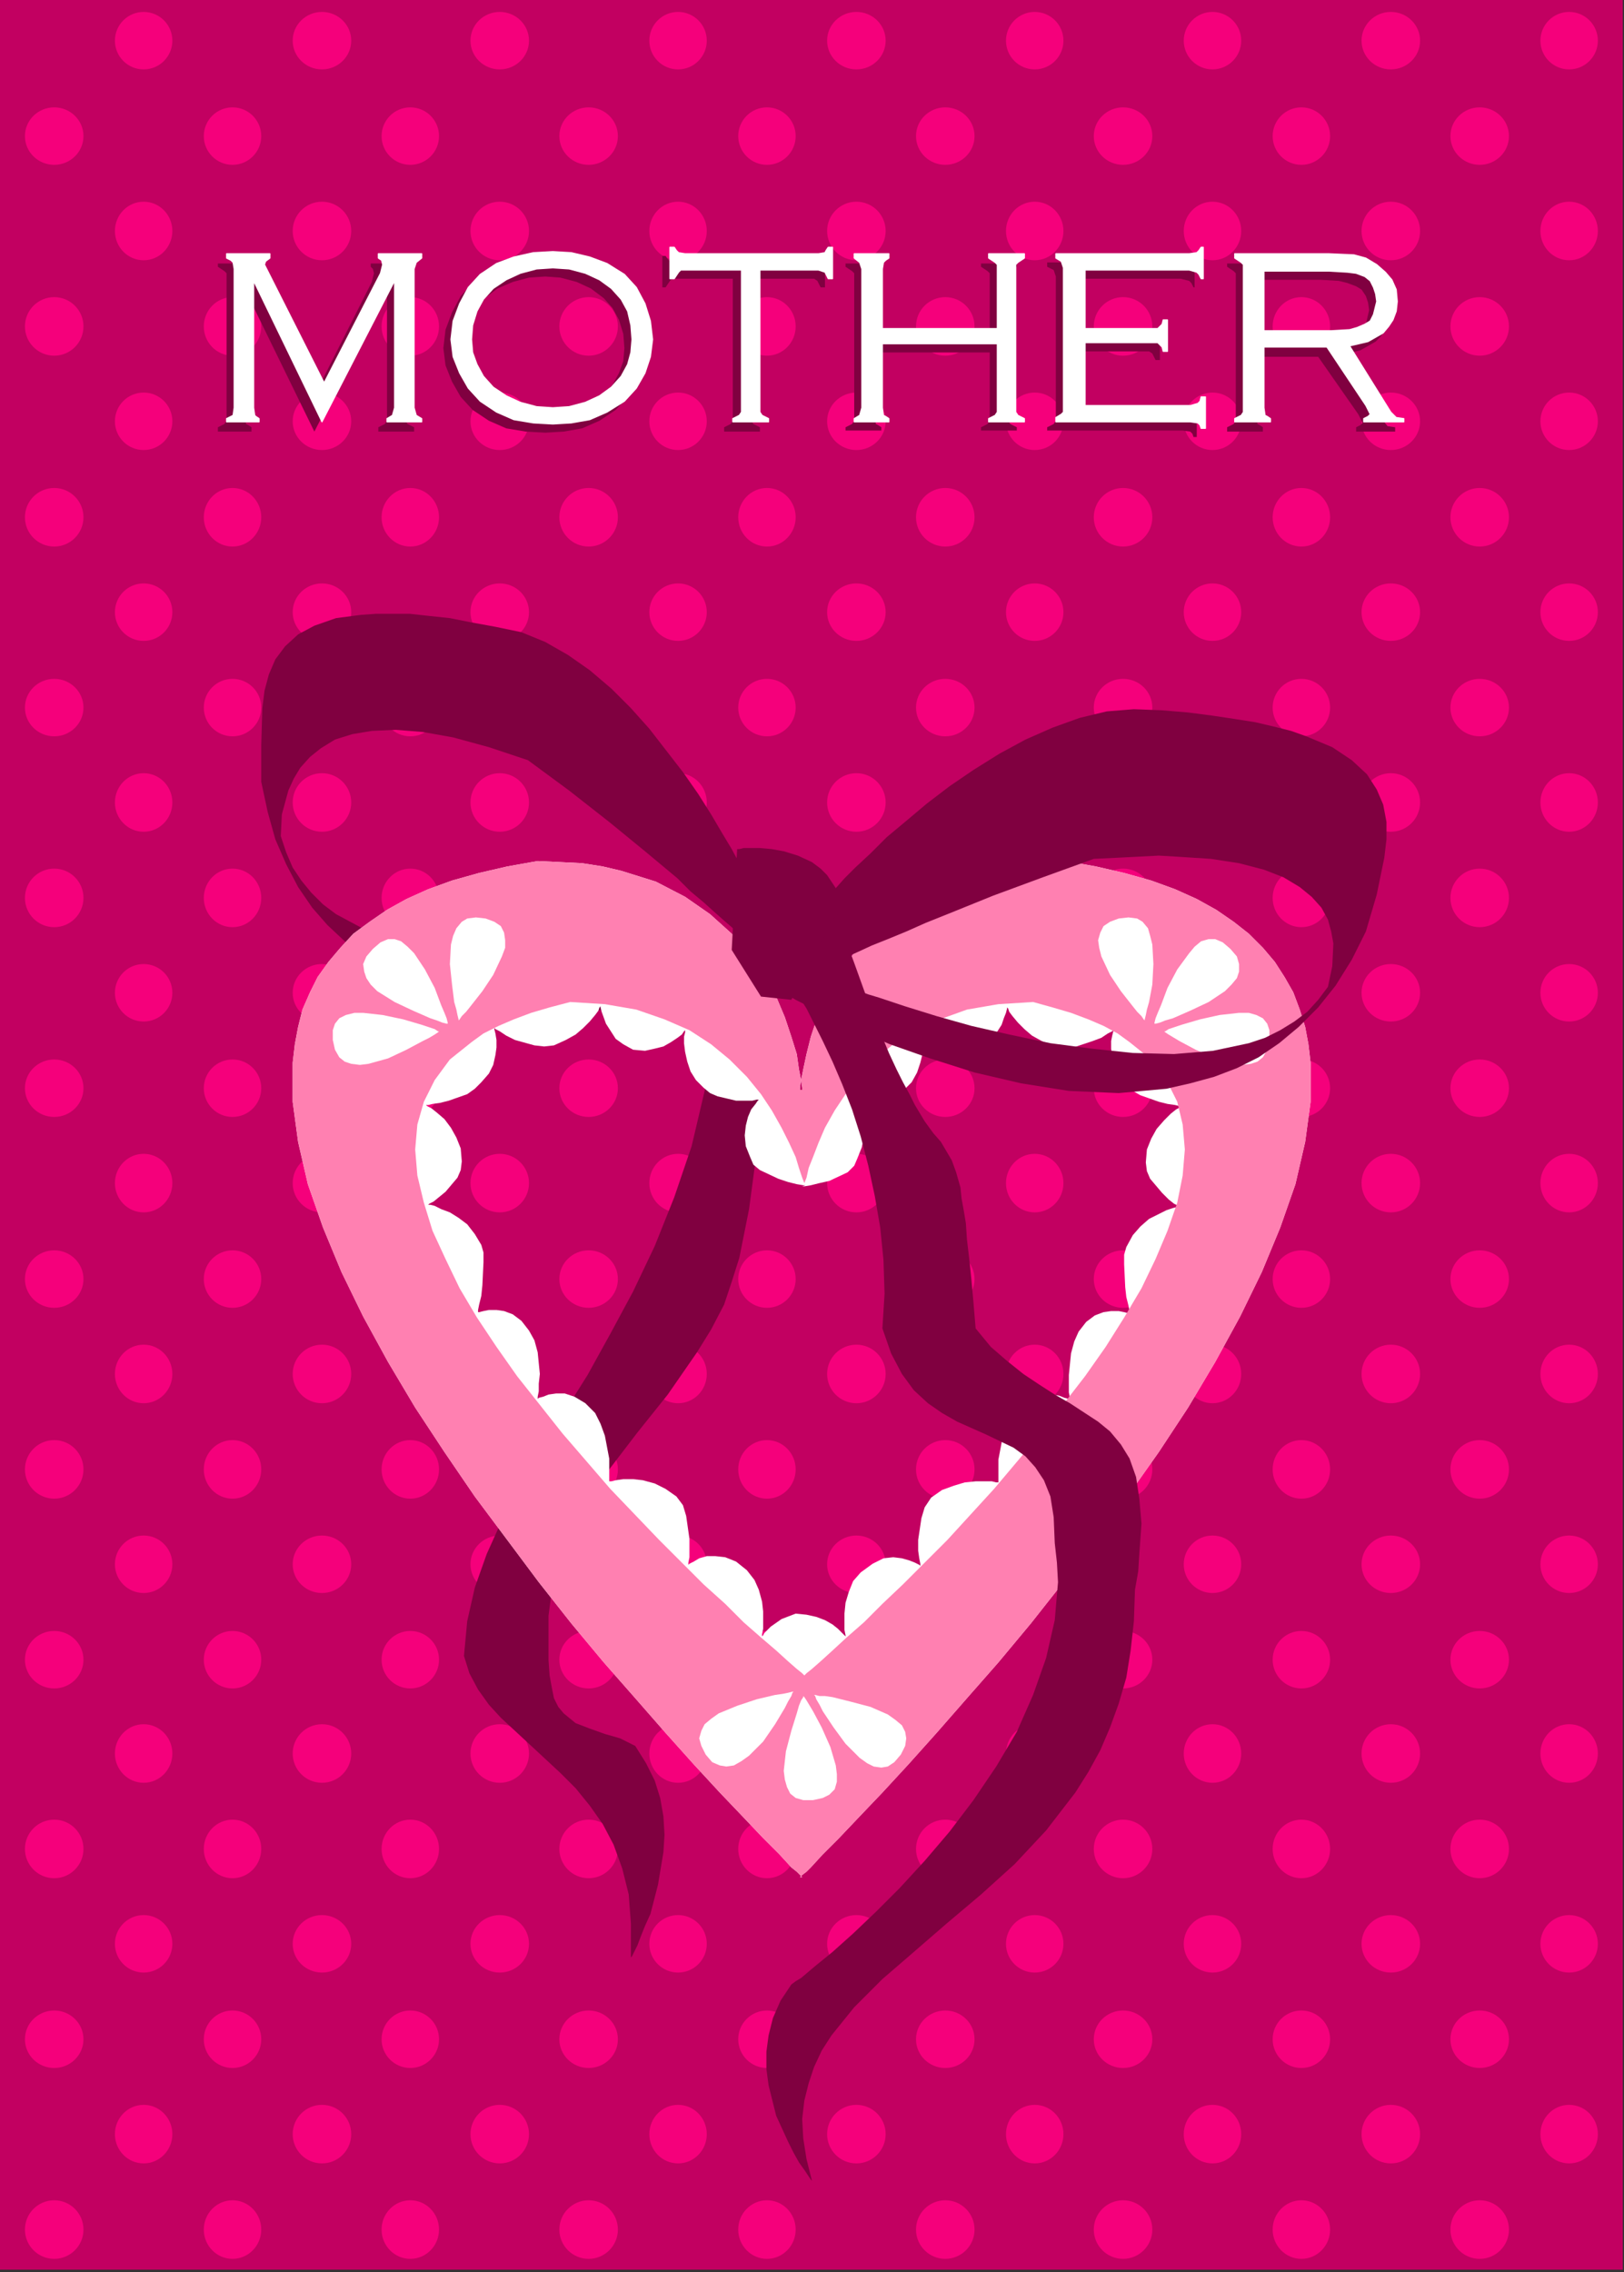 <?xml version="1.0" encoding="UTF-8" standalone="no"?>
<svg
   xmlns:dc="http://purl.org/dc/elements/1.1/"
   xmlns:cc="http://creativecommons.org/ns#"
   xmlns:rdf="http://www.w3.org/1999/02/22-rdf-syntax-ns#"
   xmlns:svg="http://www.w3.org/2000/svg"
   xmlns="http://www.w3.org/2000/svg"
   xmlns:sodipodi="http://sodipodi.sourceforge.net/DTD/sodipodi-0.dtd"
   xmlns:inkscape="http://www.inkscape.org/namespaces/inkscape"
   version="1.0"
   width="126.86mm"
   height="177.4mm"
   id="svg477"
   sodipodi:docname="MOTHR008.WMF">
  <rect width="100%" height="100%" fill="#333333" stroke="none"/>
  <sodipodi:namedview
     pagecolor="#ffffff"
     bordercolor="#666666"
     borderopacity="1"
     objecttolerance="10"
     gridtolerance="10"
     guidetolerance="10"
     inkscape:pageopacity="0"
     inkscape:pageshadow="2"
     inkscape:window-width="640"
     inkscape:window-height="480"
     id="namedview479" />
  <defs
     id="defs3">
    <pattern
       id="WMFhbasepattern"
       patternUnits="userSpaceOnUse"
       width="6"
       height="6"
       x="0"
       y="0" />
  </defs>
  <path
     style="fill:#c20061;fill-rule:evenodd;fill-opacity:1;stroke:none;"
     d="  M 0,0   L 479.113,0   L 479.113,669.81   L 0,669.81   z "
     id="path5" />
  <ellipse
     style="fill:#f5007b;fill-rule:evenodd;fill-opacity:1;stroke:none;"
     cx="42.406"
     cy="12.001"
     rx="8.481"
     ry="8.481"
     id="ellipse7" />
  <ellipse
     style="fill:#f5007b;fill-rule:evenodd;fill-opacity:1;stroke:none;"
     cx="95.054"
     cy="12.001"
     rx="8.641"
     ry="8.481"
     id="ellipse9" />
  <ellipse
     style="fill:#f5007b;fill-rule:evenodd;fill-opacity:1;stroke:none;"
     cx="147.542"
     cy="12.001"
     rx="8.641"
     ry="8.481"
     id="ellipse11" />
  <ellipse
     style="fill:#f5007b;fill-rule:evenodd;fill-opacity:1;stroke:none;"
     cx="200.191"
     cy="12.001"
     rx="8.481"
     ry="8.481"
     id="ellipse13" />
  <ellipse
     style="fill:#f5007b;fill-rule:evenodd;fill-opacity:1;stroke:none;"
     cx="252.839"
     cy="12.001"
     rx="8.641"
     ry="8.481"
     id="ellipse15" />
  <ellipse
     style="fill:#f5007b;fill-rule:evenodd;fill-opacity:1;stroke:none;"
     cx="305.487"
     cy="12.001"
     rx="8.481"
     ry="8.481"
     id="ellipse17" />
  <ellipse
     style="fill:#f5007b;fill-rule:evenodd;fill-opacity:1;stroke:none;"
     cx="357.975"
     cy="12.001"
     rx="8.481"
     ry="8.481"
     id="ellipse19" />
  <ellipse
     style="fill:#f5007b;fill-rule:evenodd;fill-opacity:1;stroke:none;"
     cx="410.623"
     cy="12.001"
     rx="8.641"
     ry="8.481"
     id="ellipse21" />
  <ellipse
     style="fill:#f5007b;fill-rule:evenodd;fill-opacity:1;stroke:none;"
     cx="463.271"
     cy="12.001"
     rx="8.481"
     ry="8.481"
     id="ellipse23" />
  <ellipse
     style="fill:#f5007b;fill-rule:evenodd;fill-opacity:1;stroke:none;"
     cx="16.002"
     cy="40.163"
     rx="8.641"
     ry="8.481"
     id="ellipse25" />
  <ellipse
     style="fill:#f5007b;fill-rule:evenodd;fill-opacity:1;stroke:none;"
     cx="68.65"
     cy="40.163"
     rx="8.481"
     ry="8.481"
     id="ellipse27" />
  <ellipse
     style="fill:#f5007b;fill-rule:evenodd;fill-opacity:1;stroke:none;"
     cx="121.138"
     cy="40.163"
     rx="8.481"
     ry="8.481"
     id="ellipse29" />
  <ellipse
     style="fill:#f5007b;fill-rule:evenodd;fill-opacity:1;stroke:none;"
     cx="173.786"
     cy="40.163"
     rx="8.641"
     ry="8.481"
     id="ellipse31" />
  <ellipse
     style="fill:#f5007b;fill-rule:evenodd;fill-opacity:1;stroke:none;"
     cx="226.435"
     cy="40.163"
     rx="8.481"
     ry="8.481"
     id="ellipse33" />
  <ellipse
     style="fill:#f5007b;fill-rule:evenodd;fill-opacity:1;stroke:none;"
     cx="279.083"
     cy="40.163"
     rx="8.641"
     ry="8.481"
     id="ellipse35" />
  <ellipse
     style="fill:#f5007b;fill-rule:evenodd;fill-opacity:1;stroke:none;"
     cx="331.571"
     cy="40.163"
     rx="8.641"
     ry="8.481"
     id="ellipse37" />
  <ellipse
     style="fill:#f5007b;fill-rule:evenodd;fill-opacity:1;stroke:none;"
     cx="384.219"
     cy="40.163"
     rx="8.481"
     ry="8.481"
     id="ellipse39" />
  <ellipse
     style="fill:#f5007b;fill-rule:evenodd;fill-opacity:1;stroke:none;"
     cx="436.867"
     cy="40.163"
     rx="8.641"
     ry="8.481"
     id="ellipse41" />
  <ellipse
     style="fill:#f5007b;fill-rule:evenodd;fill-opacity:1;stroke:none;"
     cx="42.406"
     cy="68.165"
     rx="8.481"
     ry="8.641"
     id="ellipse43" />
  <ellipse
     style="fill:#f5007b;fill-rule:evenodd;fill-opacity:1;stroke:none;"
     cx="95.054"
     cy="68.165"
     rx="8.641"
     ry="8.641"
     id="ellipse45" />
  <ellipse
     style="fill:#f5007b;fill-rule:evenodd;fill-opacity:1;stroke:none;"
     cx="147.542"
     cy="68.165"
     rx="8.641"
     ry="8.641"
     id="ellipse47" />
  <ellipse
     style="fill:#f5007b;fill-rule:evenodd;fill-opacity:1;stroke:none;"
     cx="200.191"
     cy="68.165"
     rx="8.481"
     ry="8.641"
     id="ellipse49" />
  <ellipse
     style="fill:#f5007b;fill-rule:evenodd;fill-opacity:1;stroke:none;"
     cx="252.839"
     cy="68.165"
     rx="8.641"
     ry="8.641"
     id="ellipse51" />
  <ellipse
     style="fill:#f5007b;fill-rule:evenodd;fill-opacity:1;stroke:none;"
     cx="305.487"
     cy="68.165"
     rx="8.481"
     ry="8.641"
     id="ellipse53" />
  <ellipse
     style="fill:#f5007b;fill-rule:evenodd;fill-opacity:1;stroke:none;"
     cx="357.975"
     cy="68.165"
     rx="8.481"
     ry="8.641"
     id="ellipse55" />
  <ellipse
     style="fill:#f5007b;fill-rule:evenodd;fill-opacity:1;stroke:none;"
     cx="410.623"
     cy="68.165"
     rx="8.641"
     ry="8.641"
     id="ellipse57" />
  <ellipse
     style="fill:#f5007b;fill-rule:evenodd;fill-opacity:1;stroke:none;"
     cx="463.271"
     cy="68.165"
     rx="8.481"
     ry="8.641"
     id="ellipse59" />
  <ellipse
     style="fill:#f5007b;fill-rule:evenodd;fill-opacity:1;stroke:none;"
     cx="16.002"
     cy="96.327"
     rx="8.641"
     ry="8.641"
     id="ellipse61" />
  <ellipse
     style="fill:#f5007b;fill-rule:evenodd;fill-opacity:1;stroke:none;"
     cx="68.65"
     cy="96.327"
     rx="8.481"
     ry="8.641"
     id="ellipse63" />
  <ellipse
     style="fill:#f5007b;fill-rule:evenodd;fill-opacity:1;stroke:none;"
     cx="121.138"
     cy="96.327"
     rx="8.481"
     ry="8.641"
     id="ellipse65" />
  <ellipse
     style="fill:#f5007b;fill-rule:evenodd;fill-opacity:1;stroke:none;"
     cx="173.786"
     cy="96.327"
     rx="8.641"
     ry="8.641"
     id="ellipse67" />
  <ellipse
     style="fill:#f5007b;fill-rule:evenodd;fill-opacity:1;stroke:none;"
     cx="226.435"
     cy="96.327"
     rx="8.481"
     ry="8.641"
     id="ellipse69" />
  <ellipse
     style="fill:#f5007b;fill-rule:evenodd;fill-opacity:1;stroke:none;"
     cx="279.083"
     cy="96.327"
     rx="8.641"
     ry="8.641"
     id="ellipse71" />
  <ellipse
     style="fill:#f5007b;fill-rule:evenodd;fill-opacity:1;stroke:none;"
     cx="331.571"
     cy="96.327"
     rx="8.641"
     ry="8.641"
     id="ellipse73" />
  <ellipse
     style="fill:#f5007b;fill-rule:evenodd;fill-opacity:1;stroke:none;"
     cx="384.219"
     cy="96.327"
     rx="8.481"
     ry="8.641"
     id="ellipse75" />
  <ellipse
     style="fill:#f5007b;fill-rule:evenodd;fill-opacity:1;stroke:none;"
     cx="436.867"
     cy="96.327"
     rx="8.641"
     ry="8.641"
     id="ellipse77" />
  <ellipse
     style="fill:#f5007b;fill-rule:evenodd;fill-opacity:1;stroke:none;"
     cx="42.406"
     cy="124.329"
     rx="8.481"
     ry="8.481"
     id="ellipse79" />
  <ellipse
     style="fill:#f5007b;fill-rule:evenodd;fill-opacity:1;stroke:none;"
     cx="95.054"
     cy="124.329"
     rx="8.641"
     ry="8.481"
     id="ellipse81" />
  <ellipse
     style="fill:#f5007b;fill-rule:evenodd;fill-opacity:1;stroke:none;"
     cx="147.542"
     cy="124.329"
     rx="8.641"
     ry="8.481"
     id="ellipse83" />
  <ellipse
     style="fill:#f5007b;fill-rule:evenodd;fill-opacity:1;stroke:none;"
     cx="200.191"
     cy="124.329"
     rx="8.481"
     ry="8.481"
     id="ellipse85" />
  <ellipse
     style="fill:#f5007b;fill-rule:evenodd;fill-opacity:1;stroke:none;"
     cx="252.839"
     cy="124.329"
     rx="8.641"
     ry="8.481"
     id="ellipse87" />
  <ellipse
     style="fill:#f5007b;fill-rule:evenodd;fill-opacity:1;stroke:none;"
     cx="305.487"
     cy="124.329"
     rx="8.481"
     ry="8.481"
     id="ellipse89" />
  <ellipse
     style="fill:#f5007b;fill-rule:evenodd;fill-opacity:1;stroke:none;"
     cx="357.975"
     cy="124.329"
     rx="8.481"
     ry="8.481"
     id="ellipse91" />
  <ellipse
     style="fill:#f5007b;fill-rule:evenodd;fill-opacity:1;stroke:none;"
     cx="410.623"
     cy="124.329"
     rx="8.641"
     ry="8.481"
     id="ellipse93" />
  <ellipse
     style="fill:#f5007b;fill-rule:evenodd;fill-opacity:1;stroke:none;"
     cx="463.271"
     cy="124.329"
     rx="8.481"
     ry="8.481"
     id="ellipse95" />
  <ellipse
     style="fill:#f5007b;fill-rule:evenodd;fill-opacity:1;stroke:none;"
     cx="16.002"
     cy="152.651"
     rx="8.641"
     ry="8.641"
     id="ellipse97" />
  <ellipse
     style="fill:#f5007b;fill-rule:evenodd;fill-opacity:1;stroke:none;"
     cx="68.65"
     cy="152.651"
     rx="8.481"
     ry="8.641"
     id="ellipse99" />
  <ellipse
     style="fill:#f5007b;fill-rule:evenodd;fill-opacity:1;stroke:none;"
     cx="121.138"
     cy="152.651"
     rx="8.481"
     ry="8.641"
     id="ellipse101" />
  <ellipse
     style="fill:#f5007b;fill-rule:evenodd;fill-opacity:1;stroke:none;"
     cx="173.786"
     cy="152.651"
     rx="8.641"
     ry="8.641"
     id="ellipse103" />
  <ellipse
     style="fill:#f5007b;fill-rule:evenodd;fill-opacity:1;stroke:none;"
     cx="226.435"
     cy="152.651"
     rx="8.481"
     ry="8.641"
     id="ellipse105" />
  <ellipse
     style="fill:#f5007b;fill-rule:evenodd;fill-opacity:1;stroke:none;"
     cx="279.083"
     cy="152.651"
     rx="8.641"
     ry="8.641"
     id="ellipse107" />
  <ellipse
     style="fill:#f5007b;fill-rule:evenodd;fill-opacity:1;stroke:none;"
     cx="331.571"
     cy="152.651"
     rx="8.641"
     ry="8.641"
     id="ellipse109" />
  <ellipse
     style="fill:#f5007b;fill-rule:evenodd;fill-opacity:1;stroke:none;"
     cx="384.219"
     cy="152.651"
     rx="8.481"
     ry="8.641"
     id="ellipse111" />
  <ellipse
     style="fill:#f5007b;fill-rule:evenodd;fill-opacity:1;stroke:none;"
     cx="436.867"
     cy="152.651"
     rx="8.641"
     ry="8.641"
     id="ellipse113" />
  <ellipse
     style="fill:#f5007b;fill-rule:evenodd;fill-opacity:1;stroke:none;"
     cx="42.406"
     cy="180.654"
     rx="8.481"
     ry="8.481"
     id="ellipse115" />
  <ellipse
     style="fill:#f5007b;fill-rule:evenodd;fill-opacity:1;stroke:none;"
     cx="95.054"
     cy="180.654"
     rx="8.641"
     ry="8.481"
     id="ellipse117" />
  <ellipse
     style="fill:#f5007b;fill-rule:evenodd;fill-opacity:1;stroke:none;"
     cx="147.542"
     cy="180.654"
     rx="8.641"
     ry="8.481"
     id="ellipse119" />
  <ellipse
     style="fill:#f5007b;fill-rule:evenodd;fill-opacity:1;stroke:none;"
     cx="200.191"
     cy="180.654"
     rx="8.481"
     ry="8.481"
     id="ellipse121" />
  <ellipse
     style="fill:#f5007b;fill-rule:evenodd;fill-opacity:1;stroke:none;"
     cx="252.839"
     cy="180.654"
     rx="8.641"
     ry="8.481"
     id="ellipse123" />
  <ellipse
     style="fill:#f5007b;fill-rule:evenodd;fill-opacity:1;stroke:none;"
     cx="305.487"
     cy="180.654"
     rx="8.481"
     ry="8.481"
     id="ellipse125" />
  <ellipse
     style="fill:#f5007b;fill-rule:evenodd;fill-opacity:1;stroke:none;"
     cx="357.975"
     cy="180.654"
     rx="8.481"
     ry="8.481"
     id="ellipse127" />
  <ellipse
     style="fill:#f5007b;fill-rule:evenodd;fill-opacity:1;stroke:none;"
     cx="410.623"
     cy="180.654"
     rx="8.641"
     ry="8.481"
     id="ellipse129" />
  <ellipse
     style="fill:#f5007b;fill-rule:evenodd;fill-opacity:1;stroke:none;"
     cx="463.271"
     cy="180.654"
     rx="8.481"
     ry="8.481"
     id="ellipse131" />
  <ellipse
     style="fill:#f5007b;fill-rule:evenodd;fill-opacity:1;stroke:none;"
     cx="16.002"
     cy="208.816"
     rx="8.641"
     ry="8.481"
     id="ellipse133" />
  <ellipse
     style="fill:#f5007b;fill-rule:evenodd;fill-opacity:1;stroke:none;"
     cx="68.65"
     cy="208.816"
     rx="8.481"
     ry="8.481"
     id="ellipse135" />
  <ellipse
     style="fill:#f5007b;fill-rule:evenodd;fill-opacity:1;stroke:none;"
     cx="121.138"
     cy="208.816"
     rx="8.481"
     ry="8.481"
     id="ellipse137" />
  <ellipse
     style="fill:#f5007b;fill-rule:evenodd;fill-opacity:1;stroke:none;"
     cx="173.786"
     cy="208.816"
     rx="8.641"
     ry="8.481"
     id="ellipse139" />
  <ellipse
     style="fill:#f5007b;fill-rule:evenodd;fill-opacity:1;stroke:none;"
     cx="226.435"
     cy="208.816"
     rx="8.481"
     ry="8.481"
     id="ellipse141" />
  <ellipse
     style="fill:#f5007b;fill-rule:evenodd;fill-opacity:1;stroke:none;"
     cx="279.083"
     cy="208.816"
     rx="8.641"
     ry="8.481"
     id="ellipse143" />
  <ellipse
     style="fill:#f5007b;fill-rule:evenodd;fill-opacity:1;stroke:none;"
     cx="331.571"
     cy="208.816"
     rx="8.641"
     ry="8.481"
     id="ellipse145" />
  <ellipse
     style="fill:#f5007b;fill-rule:evenodd;fill-opacity:1;stroke:none;"
     cx="384.219"
     cy="208.816"
     rx="8.481"
     ry="8.481"
     id="ellipse147" />
  <ellipse
     style="fill:#f5007b;fill-rule:evenodd;fill-opacity:1;stroke:none;"
     cx="436.867"
     cy="208.816"
     rx="8.641"
     ry="8.481"
     id="ellipse149" />
  <ellipse
     style="fill:#f5007b;fill-rule:evenodd;fill-opacity:1;stroke:none;"
     cx="42.406"
     cy="236.818"
     rx="8.481"
     ry="8.641"
     id="ellipse151" />
  <ellipse
     style="fill:#f5007b;fill-rule:evenodd;fill-opacity:1;stroke:none;"
     cx="95.054"
     cy="236.818"
     rx="8.641"
     ry="8.641"
     id="ellipse153" />
  <ellipse
     style="fill:#f5007b;fill-rule:evenodd;fill-opacity:1;stroke:none;"
     cx="147.542"
     cy="236.818"
     rx="8.641"
     ry="8.641"
     id="ellipse155" />
  <ellipse
     style="fill:#f5007b;fill-rule:evenodd;fill-opacity:1;stroke:none;"
     cx="200.191"
     cy="236.818"
     rx="8.481"
     ry="8.641"
     id="ellipse157" />
  <ellipse
     style="fill:#f5007b;fill-rule:evenodd;fill-opacity:1;stroke:none;"
     cx="252.839"
     cy="236.818"
     rx="8.641"
     ry="8.641"
     id="ellipse159" />
  <ellipse
     style="fill:#f5007b;fill-rule:evenodd;fill-opacity:1;stroke:none;"
     cx="305.487"
     cy="236.818"
     rx="8.481"
     ry="8.641"
     id="ellipse161" />
  <ellipse
     style="fill:#f5007b;fill-rule:evenodd;fill-opacity:1;stroke:none;"
     cx="357.975"
     cy="236.818"
     rx="8.481"
     ry="8.641"
     id="ellipse163" />
  <ellipse
     style="fill:#f5007b;fill-rule:evenodd;fill-opacity:1;stroke:none;"
     cx="410.623"
     cy="236.818"
     rx="8.641"
     ry="8.641"
     id="ellipse165" />
  <ellipse
     style="fill:#f5007b;fill-rule:evenodd;fill-opacity:1;stroke:none;"
     cx="463.271"
     cy="236.818"
     rx="8.481"
     ry="8.641"
     id="ellipse167" />
  <ellipse
     style="fill:#f5007b;fill-rule:evenodd;fill-opacity:1;stroke:none;"
     cx="16.002"
     cy="264.98"
     rx="8.641"
     ry="8.641"
     id="ellipse169" />
  <ellipse
     style="fill:#f5007b;fill-rule:evenodd;fill-opacity:1;stroke:none;"
     cx="68.65"
     cy="264.98"
     rx="8.481"
     ry="8.641"
     id="ellipse171" />
  <ellipse
     style="fill:#f5007b;fill-rule:evenodd;fill-opacity:1;stroke:none;"
     cx="121.138"
     cy="264.98"
     rx="8.481"
     ry="8.641"
     id="ellipse173" />
  <ellipse
     style="fill:#f5007b;fill-rule:evenodd;fill-opacity:1;stroke:none;"
     cx="173.786"
     cy="264.98"
     rx="8.641"
     ry="8.641"
     id="ellipse175" />
  <ellipse
     style="fill:#f5007b;fill-rule:evenodd;fill-opacity:1;stroke:none;"
     cx="226.435"
     cy="264.98"
     rx="8.481"
     ry="8.641"
     id="ellipse177" />
  <ellipse
     style="fill:#f5007b;fill-rule:evenodd;fill-opacity:1;stroke:none;"
     cx="279.083"
     cy="264.98"
     rx="8.641"
     ry="8.641"
     id="ellipse179" />
  <ellipse
     style="fill:#f5007b;fill-rule:evenodd;fill-opacity:1;stroke:none;"
     cx="331.571"
     cy="264.98"
     rx="8.641"
     ry="8.641"
     id="ellipse181" />
  <ellipse
     style="fill:#f5007b;fill-rule:evenodd;fill-opacity:1;stroke:none;"
     cx="384.219"
     cy="264.98"
     rx="8.481"
     ry="8.641"
     id="ellipse183" />
  <ellipse
     style="fill:#f5007b;fill-rule:evenodd;fill-opacity:1;stroke:none;"
     cx="436.867"
     cy="264.98"
     rx="8.641"
     ry="8.641"
     id="ellipse185" />
  <ellipse
     style="fill:#f5007b;fill-rule:evenodd;fill-opacity:1;stroke:none;"
     cx="42.406"
     cy="292.982"
     rx="8.481"
     ry="8.481"
     id="ellipse187" />
  <ellipse
     style="fill:#f5007b;fill-rule:evenodd;fill-opacity:1;stroke:none;"
     cx="95.054"
     cy="292.982"
     rx="8.641"
     ry="8.481"
     id="ellipse189" />
  <ellipse
     style="fill:#f5007b;fill-rule:evenodd;fill-opacity:1;stroke:none;"
     cx="147.542"
     cy="292.982"
     rx="8.641"
     ry="8.481"
     id="ellipse191" />
  <ellipse
     style="fill:#f5007b;fill-rule:evenodd;fill-opacity:1;stroke:none;"
     cx="200.191"
     cy="292.982"
     rx="8.481"
     ry="8.481"
     id="ellipse193" />
  <ellipse
     style="fill:#f5007b;fill-rule:evenodd;fill-opacity:1;stroke:none;"
     cx="252.839"
     cy="292.982"
     rx="8.641"
     ry="8.481"
     id="ellipse195" />
  <ellipse
     style="fill:#f5007b;fill-rule:evenodd;fill-opacity:1;stroke:none;"
     cx="305.487"
     cy="292.982"
     rx="8.481"
     ry="8.481"
     id="ellipse197" />
  <ellipse
     style="fill:#f5007b;fill-rule:evenodd;fill-opacity:1;stroke:none;"
     cx="357.975"
     cy="292.982"
     rx="8.481"
     ry="8.481"
     id="ellipse199" />
  <ellipse
     style="fill:#f5007b;fill-rule:evenodd;fill-opacity:1;stroke:none;"
     cx="410.623"
     cy="292.982"
     rx="8.641"
     ry="8.481"
     id="ellipse201" />
  <ellipse
     style="fill:#f5007b;fill-rule:evenodd;fill-opacity:1;stroke:none;"
     cx="463.271"
     cy="292.982"
     rx="8.481"
     ry="8.481"
     id="ellipse203" />
  <ellipse
     style="fill:#f5007b;fill-rule:evenodd;fill-opacity:1;stroke:none;"
     cx="16.002"
     cy="321.144"
     rx="8.641"
     ry="8.481"
     id="ellipse205" />
  <ellipse
     style="fill:#f5007b;fill-rule:evenodd;fill-opacity:1;stroke:none;"
     cx="68.65"
     cy="321.144"
     rx="8.481"
     ry="8.481"
     id="ellipse207" />
  <ellipse
     style="fill:#f5007b;fill-rule:evenodd;fill-opacity:1;stroke:none;"
     cx="121.138"
     cy="321.144"
     rx="8.481"
     ry="8.481"
     id="ellipse209" />
  <ellipse
     style="fill:#f5007b;fill-rule:evenodd;fill-opacity:1;stroke:none;"
     cx="173.786"
     cy="321.144"
     rx="8.641"
     ry="8.481"
     id="ellipse211" />
  <ellipse
     style="fill:#f5007b;fill-rule:evenodd;fill-opacity:1;stroke:none;"
     cx="226.435"
     cy="321.144"
     rx="8.481"
     ry="8.481"
     id="ellipse213" />
  <ellipse
     style="fill:#f5007b;fill-rule:evenodd;fill-opacity:1;stroke:none;"
     cx="279.083"
     cy="321.144"
     rx="8.641"
     ry="8.481"
     id="ellipse215" />
  <ellipse
     style="fill:#f5007b;fill-rule:evenodd;fill-opacity:1;stroke:none;"
     cx="331.571"
     cy="321.144"
     rx="8.641"
     ry="8.481"
     id="ellipse217" />
  <ellipse
     style="fill:#f5007b;fill-rule:evenodd;fill-opacity:1;stroke:none;"
     cx="384.219"
     cy="321.144"
     rx="8.481"
     ry="8.481"
     id="ellipse219" />
  <ellipse
     style="fill:#f5007b;fill-rule:evenodd;fill-opacity:1;stroke:none;"
     cx="436.867"
     cy="321.144"
     rx="8.641"
     ry="8.481"
     id="ellipse221" />
  <ellipse
     style="fill:#f5007b;fill-rule:evenodd;fill-opacity:1;stroke:none;"
     cx="42.406"
     cy="349.146"
     rx="8.481"
     ry="8.641"
     id="ellipse223" />
  <ellipse
     style="fill:#f5007b;fill-rule:evenodd;fill-opacity:1;stroke:none;"
     cx="95.054"
     cy="349.146"
     rx="8.641"
     ry="8.641"
     id="ellipse225" />
  <ellipse
     style="fill:#f5007b;fill-rule:evenodd;fill-opacity:1;stroke:none;"
     cx="147.542"
     cy="349.146"
     rx="8.641"
     ry="8.641"
     id="ellipse227" />
  <ellipse
     style="fill:#f5007b;fill-rule:evenodd;fill-opacity:1;stroke:none;"
     cx="200.191"
     cy="349.146"
     rx="8.481"
     ry="8.641"
     id="ellipse229" />
  <ellipse
     style="fill:#f5007b;fill-rule:evenodd;fill-opacity:1;stroke:none;"
     cx="252.839"
     cy="349.146"
     rx="8.641"
     ry="8.641"
     id="ellipse231" />
  <ellipse
     style="fill:#f5007b;fill-rule:evenodd;fill-opacity:1;stroke:none;"
     cx="305.487"
     cy="349.146"
     rx="8.481"
     ry="8.641"
     id="ellipse233" />
  <ellipse
     style="fill:#f5007b;fill-rule:evenodd;fill-opacity:1;stroke:none;"
     cx="357.975"
     cy="349.146"
     rx="8.481"
     ry="8.641"
     id="ellipse235" />
  <ellipse
     style="fill:#f5007b;fill-rule:evenodd;fill-opacity:1;stroke:none;"
     cx="410.623"
     cy="349.146"
     rx="8.641"
     ry="8.641"
     id="ellipse237" />
  <ellipse
     style="fill:#f5007b;fill-rule:evenodd;fill-opacity:1;stroke:none;"
     cx="463.271"
     cy="349.146"
     rx="8.481"
     ry="8.641"
     id="ellipse239" />
  <ellipse
     style="fill:#f5007b;fill-rule:evenodd;fill-opacity:1;stroke:none;"
     cx="16.002"
     cy="377.468"
     rx="8.641"
     ry="8.481"
     id="ellipse241" />
  <ellipse
     style="fill:#f5007b;fill-rule:evenodd;fill-opacity:1;stroke:none;"
     cx="68.65"
     cy="377.468"
     rx="8.481"
     ry="8.481"
     id="ellipse243" />
  <ellipse
     style="fill:#f5007b;fill-rule:evenodd;fill-opacity:1;stroke:none;"
     cx="121.138"
     cy="377.468"
     rx="8.481"
     ry="8.481"
     id="ellipse245" />
  <ellipse
     style="fill:#f5007b;fill-rule:evenodd;fill-opacity:1;stroke:none;"
     cx="173.786"
     cy="377.468"
     rx="8.641"
     ry="8.481"
     id="ellipse247" />
  <ellipse
     style="fill:#f5007b;fill-rule:evenodd;fill-opacity:1;stroke:none;"
     cx="226.435"
     cy="377.468"
     rx="8.481"
     ry="8.481"
     id="ellipse249" />
  <ellipse
     style="fill:#f5007b;fill-rule:evenodd;fill-opacity:1;stroke:none;"
     cx="279.083"
     cy="377.468"
     rx="8.641"
     ry="8.481"
     id="ellipse251" />
  <ellipse
     style="fill:#f5007b;fill-rule:evenodd;fill-opacity:1;stroke:none;"
     cx="331.571"
     cy="377.468"
     rx="8.641"
     ry="8.481"
     id="ellipse253" />
  <ellipse
     style="fill:#f5007b;fill-rule:evenodd;fill-opacity:1;stroke:none;"
     cx="384.219"
     cy="377.468"
     rx="8.481"
     ry="8.481"
     id="ellipse255" />
  <ellipse
     style="fill:#f5007b;fill-rule:evenodd;fill-opacity:1;stroke:none;"
     cx="436.867"
     cy="377.468"
     rx="8.641"
     ry="8.481"
     id="ellipse257" />
  <ellipse
     style="fill:#f5007b;fill-rule:evenodd;fill-opacity:1;stroke:none;"
     cx="42.406"
     cy="405.47"
     rx="8.481"
     ry="8.641"
     id="ellipse259" />
  <ellipse
     style="fill:#f5007b;fill-rule:evenodd;fill-opacity:1;stroke:none;"
     cx="95.054"
     cy="405.47"
     rx="8.641"
     ry="8.641"
     id="ellipse261" />
  <ellipse
     style="fill:#f5007b;fill-rule:evenodd;fill-opacity:1;stroke:none;"
     cx="147.542"
     cy="405.47"
     rx="8.641"
     ry="8.641"
     id="ellipse263" />
  <ellipse
     style="fill:#f5007b;fill-rule:evenodd;fill-opacity:1;stroke:none;"
     cx="200.191"
     cy="405.47"
     rx="8.481"
     ry="8.641"
     id="ellipse265" />
  <ellipse
     style="fill:#f5007b;fill-rule:evenodd;fill-opacity:1;stroke:none;"
     cx="252.839"
     cy="405.47"
     rx="8.641"
     ry="8.641"
     id="ellipse267" />
  <ellipse
     style="fill:#f5007b;fill-rule:evenodd;fill-opacity:1;stroke:none;"
     cx="305.487"
     cy="405.47"
     rx="8.481"
     ry="8.641"
     id="ellipse269" />
  <ellipse
     style="fill:#f5007b;fill-rule:evenodd;fill-opacity:1;stroke:none;"
     cx="357.975"
     cy="405.47"
     rx="8.481"
     ry="8.641"
     id="ellipse271" />
  <ellipse
     style="fill:#f5007b;fill-rule:evenodd;fill-opacity:1;stroke:none;"
     cx="410.623"
     cy="405.47"
     rx="8.641"
     ry="8.641"
     id="ellipse273" />
  <ellipse
     style="fill:#f5007b;fill-rule:evenodd;fill-opacity:1;stroke:none;"
     cx="463.271"
     cy="405.47"
     rx="8.481"
     ry="8.641"
     id="ellipse275" />
  <ellipse
     style="fill:#f5007b;fill-rule:evenodd;fill-opacity:1;stroke:none;"
     cx="16.002"
     cy="433.633"
     rx="8.641"
     ry="8.641"
     id="ellipse277" />
  <ellipse
     style="fill:#f5007b;fill-rule:evenodd;fill-opacity:1;stroke:none;"
     cx="68.65"
     cy="433.633"
     rx="8.481"
     ry="8.641"
     id="ellipse279" />
  <ellipse
     style="fill:#f5007b;fill-rule:evenodd;fill-opacity:1;stroke:none;"
     cx="121.138"
     cy="433.633"
     rx="8.481"
     ry="8.641"
     id="ellipse281" />
  <ellipse
     style="fill:#f5007b;fill-rule:evenodd;fill-opacity:1;stroke:none;"
     cx="173.786"
     cy="433.633"
     rx="8.641"
     ry="8.641"
     id="ellipse283" />
  <ellipse
     style="fill:#f5007b;fill-rule:evenodd;fill-opacity:1;stroke:none;"
     cx="226.435"
     cy="433.633"
     rx="8.481"
     ry="8.641"
     id="ellipse285" />
  <ellipse
     style="fill:#f5007b;fill-rule:evenodd;fill-opacity:1;stroke:none;"
     cx="279.083"
     cy="433.633"
     rx="8.641"
     ry="8.641"
     id="ellipse287" />
  <ellipse
     style="fill:#f5007b;fill-rule:evenodd;fill-opacity:1;stroke:none;"
     cx="331.571"
     cy="433.633"
     rx="8.641"
     ry="8.641"
     id="ellipse289" />
  <ellipse
     style="fill:#f5007b;fill-rule:evenodd;fill-opacity:1;stroke:none;"
     cx="384.219"
     cy="433.633"
     rx="8.481"
     ry="8.641"
     id="ellipse291" />
  <ellipse
     style="fill:#f5007b;fill-rule:evenodd;fill-opacity:1;stroke:none;"
     cx="436.867"
     cy="433.633"
     rx="8.641"
     ry="8.641"
     id="ellipse293" />
  <ellipse
     style="fill:#f5007b;fill-rule:evenodd;fill-opacity:1;stroke:none;"
     cx="42.406"
     cy="461.635"
     rx="8.481"
     ry="8.481"
     id="ellipse295" />
  <ellipse
     style="fill:#f5007b;fill-rule:evenodd;fill-opacity:1;stroke:none;"
     cx="95.054"
     cy="461.635"
     rx="8.641"
     ry="8.481"
     id="ellipse297" />
  <ellipse
     style="fill:#f5007b;fill-rule:evenodd;fill-opacity:1;stroke:none;"
     cx="147.542"
     cy="461.635"
     rx="8.641"
     ry="8.481"
     id="ellipse299" />
  <ellipse
     style="fill:#f5007b;fill-rule:evenodd;fill-opacity:1;stroke:none;"
     cx="200.191"
     cy="461.635"
     rx="8.481"
     ry="8.481"
     id="ellipse301" />
  <ellipse
     style="fill:#f5007b;fill-rule:evenodd;fill-opacity:1;stroke:none;"
     cx="252.839"
     cy="461.635"
     rx="8.641"
     ry="8.481"
     id="ellipse303" />
  <ellipse
     style="fill:#f5007b;fill-rule:evenodd;fill-opacity:1;stroke:none;"
     cx="305.487"
     cy="461.635"
     rx="8.481"
     ry="8.481"
     id="ellipse305" />
  <ellipse
     style="fill:#f5007b;fill-rule:evenodd;fill-opacity:1;stroke:none;"
     cx="357.975"
     cy="461.635"
     rx="8.481"
     ry="8.481"
     id="ellipse307" />
  <ellipse
     style="fill:#f5007b;fill-rule:evenodd;fill-opacity:1;stroke:none;"
     cx="410.623"
     cy="461.635"
     rx="8.641"
     ry="8.481"
     id="ellipse309" />
  <ellipse
     style="fill:#f5007b;fill-rule:evenodd;fill-opacity:1;stroke:none;"
     cx="463.271"
     cy="461.635"
     rx="8.481"
     ry="8.481"
     id="ellipse311" />
  <ellipse
     style="fill:#f5007b;fill-rule:evenodd;fill-opacity:1;stroke:none;"
     cx="16.002"
     cy="489.797"
     rx="8.641"
     ry="8.481"
     id="ellipse313" />
  <ellipse
     style="fill:#f5007b;fill-rule:evenodd;fill-opacity:1;stroke:none;"
     cx="68.65"
     cy="489.797"
     rx="8.481"
     ry="8.481"
     id="ellipse315" />
  <ellipse
     style="fill:#f5007b;fill-rule:evenodd;fill-opacity:1;stroke:none;"
     cx="121.138"
     cy="489.797"
     rx="8.481"
     ry="8.481"
     id="ellipse317" />
  <ellipse
     style="fill:#f5007b;fill-rule:evenodd;fill-opacity:1;stroke:none;"
     cx="173.786"
     cy="489.797"
     rx="8.641"
     ry="8.481"
     id="ellipse319" />
  <ellipse
     style="fill:#f5007b;fill-rule:evenodd;fill-opacity:1;stroke:none;"
     cx="226.435"
     cy="489.797"
     rx="8.481"
     ry="8.481"
     id="ellipse321" />
  <ellipse
     style="fill:#f5007b;fill-rule:evenodd;fill-opacity:1;stroke:none;"
     cx="279.083"
     cy="489.797"
     rx="8.641"
     ry="8.481"
     id="ellipse323" />
  <ellipse
     style="fill:#f5007b;fill-rule:evenodd;fill-opacity:1;stroke:none;"
     cx="331.571"
     cy="489.797"
     rx="8.641"
     ry="8.481"
     id="ellipse325" />
  <ellipse
     style="fill:#f5007b;fill-rule:evenodd;fill-opacity:1;stroke:none;"
     cx="384.219"
     cy="489.797"
     rx="8.481"
     ry="8.481"
     id="ellipse327" />
  <ellipse
     style="fill:#f5007b;fill-rule:evenodd;fill-opacity:1;stroke:none;"
     cx="436.867"
     cy="489.797"
     rx="8.641"
     ry="8.481"
     id="ellipse329" />
  <ellipse
     style="fill:#f5007b;fill-rule:evenodd;fill-opacity:1;stroke:none;"
     cx="42.406"
     cy="517.479"
     rx="8.481"
     ry="8.641"
     id="ellipse331" />
  <ellipse
     style="fill:#f5007b;fill-rule:evenodd;fill-opacity:1;stroke:none;"
     cx="95.054"
     cy="517.479"
     rx="8.641"
     ry="8.641"
     id="ellipse333" />
  <ellipse
     style="fill:#f5007b;fill-rule:evenodd;fill-opacity:1;stroke:none;"
     cx="147.542"
     cy="517.479"
     rx="8.641"
     ry="8.641"
     id="ellipse335" />
  <ellipse
     style="fill:#f5007b;fill-rule:evenodd;fill-opacity:1;stroke:none;"
     cx="200.191"
     cy="517.479"
     rx="8.481"
     ry="8.641"
     id="ellipse337" />
  <ellipse
     style="fill:#f5007b;fill-rule:evenodd;fill-opacity:1;stroke:none;"
     cx="252.839"
     cy="517.479"
     rx="8.641"
     ry="8.641"
     id="ellipse339" />
  <ellipse
     style="fill:#f5007b;fill-rule:evenodd;fill-opacity:1;stroke:none;"
     cx="305.487"
     cy="517.479"
     rx="8.481"
     ry="8.641"
     id="ellipse341" />
  <ellipse
     style="fill:#f5007b;fill-rule:evenodd;fill-opacity:1;stroke:none;"
     cx="357.975"
     cy="517.479"
     rx="8.481"
     ry="8.641"
     id="ellipse343" />
  <ellipse
     style="fill:#f5007b;fill-rule:evenodd;fill-opacity:1;stroke:none;"
     cx="410.623"
     cy="517.479"
     rx="8.641"
     ry="8.641"
     id="ellipse345" />
  <ellipse
     style="fill:#f5007b;fill-rule:evenodd;fill-opacity:1;stroke:none;"
     cx="463.271"
     cy="517.479"
     rx="8.481"
     ry="8.641"
     id="ellipse347" />
  <ellipse
     style="fill:#f5007b;fill-rule:evenodd;fill-opacity:1;stroke:none;"
     cx="16.002"
     cy="545.641"
     rx="8.641"
     ry="8.641"
     id="ellipse349" />
  <ellipse
     style="fill:#f5007b;fill-rule:evenodd;fill-opacity:1;stroke:none;"
     cx="68.65"
     cy="545.641"
     rx="8.481"
     ry="8.641"
     id="ellipse351" />
  <ellipse
     style="fill:#f5007b;fill-rule:evenodd;fill-opacity:1;stroke:none;"
     cx="121.138"
     cy="545.641"
     rx="8.481"
     ry="8.641"
     id="ellipse353" />
  <ellipse
     style="fill:#f5007b;fill-rule:evenodd;fill-opacity:1;stroke:none;"
     cx="173.786"
     cy="545.641"
     rx="8.641"
     ry="8.641"
     id="ellipse355" />
  <ellipse
     style="fill:#f5007b;fill-rule:evenodd;fill-opacity:1;stroke:none;"
     cx="226.435"
     cy="545.641"
     rx="8.481"
     ry="8.641"
     id="ellipse357" />
  <ellipse
     style="fill:#f5007b;fill-rule:evenodd;fill-opacity:1;stroke:none;"
     cx="279.083"
     cy="545.641"
     rx="8.641"
     ry="8.641"
     id="ellipse359" />
  <ellipse
     style="fill:#f5007b;fill-rule:evenodd;fill-opacity:1;stroke:none;"
     cx="331.571"
     cy="545.641"
     rx="8.641"
     ry="8.641"
     id="ellipse361" />
  <ellipse
     style="fill:#f5007b;fill-rule:evenodd;fill-opacity:1;stroke:none;"
     cx="384.219"
     cy="545.641"
     rx="8.481"
     ry="8.641"
     id="ellipse363" />
  <ellipse
     style="fill:#f5007b;fill-rule:evenodd;fill-opacity:1;stroke:none;"
     cx="436.867"
     cy="545.641"
     rx="8.641"
     ry="8.641"
     id="ellipse365" />
  <ellipse
     style="fill:#f5007b;fill-rule:evenodd;fill-opacity:1;stroke:none;"
     cx="42.406"
     cy="573.643"
     rx="8.481"
     ry="8.481"
     id="ellipse367" />
  <ellipse
     style="fill:#f5007b;fill-rule:evenodd;fill-opacity:1;stroke:none;"
     cx="95.054"
     cy="573.643"
     rx="8.641"
     ry="8.481"
     id="ellipse369" />
  <ellipse
     style="fill:#f5007b;fill-rule:evenodd;fill-opacity:1;stroke:none;"
     cx="147.542"
     cy="573.643"
     rx="8.641"
     ry="8.481"
     id="ellipse371" />
  <ellipse
     style="fill:#f5007b;fill-rule:evenodd;fill-opacity:1;stroke:none;"
     cx="200.191"
     cy="573.643"
     rx="8.481"
     ry="8.481"
     id="ellipse373" />
  <ellipse
     style="fill:#f5007b;fill-rule:evenodd;fill-opacity:1;stroke:none;"
     cx="252.839"
     cy="573.643"
     rx="8.641"
     ry="8.481"
     id="ellipse375" />
  <ellipse
     style="fill:#f5007b;fill-rule:evenodd;fill-opacity:1;stroke:none;"
     cx="305.487"
     cy="573.643"
     rx="8.481"
     ry="8.481"
     id="ellipse377" />
  <ellipse
     style="fill:#f5007b;fill-rule:evenodd;fill-opacity:1;stroke:none;"
     cx="357.975"
     cy="573.643"
     rx="8.481"
     ry="8.481"
     id="ellipse379" />
  <ellipse
     style="fill:#f5007b;fill-rule:evenodd;fill-opacity:1;stroke:none;"
     cx="410.623"
     cy="573.643"
     rx="8.641"
     ry="8.481"
     id="ellipse381" />
  <ellipse
     style="fill:#f5007b;fill-rule:evenodd;fill-opacity:1;stroke:none;"
     cx="463.271"
     cy="573.643"
     rx="8.481"
     ry="8.481"
     id="ellipse383" />
  <ellipse
     style="fill:#f5007b;fill-rule:evenodd;fill-opacity:1;stroke:none;"
     cx="16.002"
     cy="601.805"
     rx="8.641"
     ry="8.481"
     id="ellipse385" />
  <ellipse
     style="fill:#f5007b;fill-rule:evenodd;fill-opacity:1;stroke:none;"
     cx="68.65"
     cy="601.805"
     rx="8.481"
     ry="8.481"
     id="ellipse387" />
  <ellipse
     style="fill:#f5007b;fill-rule:evenodd;fill-opacity:1;stroke:none;"
     cx="121.138"
     cy="601.805"
     rx="8.481"
     ry="8.481"
     id="ellipse389" />
  <ellipse
     style="fill:#f5007b;fill-rule:evenodd;fill-opacity:1;stroke:none;"
     cx="173.786"
     cy="601.805"
     rx="8.641"
     ry="8.481"
     id="ellipse391" />
  <ellipse
     style="fill:#f5007b;fill-rule:evenodd;fill-opacity:1;stroke:none;"
     cx="226.435"
     cy="601.805"
     rx="8.481"
     ry="8.481"
     id="ellipse393" />
  <ellipse
     style="fill:#f5007b;fill-rule:evenodd;fill-opacity:1;stroke:none;"
     cx="279.083"
     cy="601.805"
     rx="8.641"
     ry="8.481"
     id="ellipse395" />
  <ellipse
     style="fill:#f5007b;fill-rule:evenodd;fill-opacity:1;stroke:none;"
     cx="331.571"
     cy="601.805"
     rx="8.641"
     ry="8.481"
     id="ellipse397" />
  <ellipse
     style="fill:#f5007b;fill-rule:evenodd;fill-opacity:1;stroke:none;"
     cx="384.219"
     cy="601.805"
     rx="8.481"
     ry="8.481"
     id="ellipse399" />
  <ellipse
     style="fill:#f5007b;fill-rule:evenodd;fill-opacity:1;stroke:none;"
     cx="436.867"
     cy="601.805"
     rx="8.641"
     ry="8.481"
     id="ellipse401" />
  <ellipse
     style="fill:#f5007b;fill-rule:evenodd;fill-opacity:1;stroke:none;"
     cx="42.406"
     cy="629.807"
     rx="8.481"
     ry="8.641"
     id="ellipse403" />
  <ellipse
     style="fill:#f5007b;fill-rule:evenodd;fill-opacity:1;stroke:none;"
     cx="95.054"
     cy="629.807"
     rx="8.641"
     ry="8.641"
     id="ellipse405" />
  <ellipse
     style="fill:#f5007b;fill-rule:evenodd;fill-opacity:1;stroke:none;"
     cx="147.542"
     cy="629.807"
     rx="8.641"
     ry="8.641"
     id="ellipse407" />
  <ellipse
     style="fill:#f5007b;fill-rule:evenodd;fill-opacity:1;stroke:none;"
     cx="200.191"
     cy="629.807"
     rx="8.481"
     ry="8.641"
     id="ellipse409" />
  <ellipse
     style="fill:#f5007b;fill-rule:evenodd;fill-opacity:1;stroke:none;"
     cx="252.839"
     cy="629.807"
     rx="8.641"
     ry="8.641"
     id="ellipse411" />
  <ellipse
     style="fill:#f5007b;fill-rule:evenodd;fill-opacity:1;stroke:none;"
     cx="305.487"
     cy="629.807"
     rx="8.481"
     ry="8.641"
     id="ellipse413" />
  <ellipse
     style="fill:#f5007b;fill-rule:evenodd;fill-opacity:1;stroke:none;"
     cx="357.975"
     cy="629.807"
     rx="8.481"
     ry="8.641"
     id="ellipse415" />
  <ellipse
     style="fill:#f5007b;fill-rule:evenodd;fill-opacity:1;stroke:none;"
     cx="410.623"
     cy="629.807"
     rx="8.641"
     ry="8.641"
     id="ellipse417" />
  <ellipse
     style="fill:#f5007b;fill-rule:evenodd;fill-opacity:1;stroke:none;"
     cx="463.271"
     cy="629.807"
     rx="8.481"
     ry="8.641"
     id="ellipse419" />
  <ellipse
     style="fill:#f5007b;fill-rule:evenodd;fill-opacity:1;stroke:none;"
     cx="16.002"
     cy="657.969"
     rx="8.641"
     ry="8.641"
     id="ellipse421" />
  <ellipse
     style="fill:#f5007b;fill-rule:evenodd;fill-opacity:1;stroke:none;"
     cx="68.65"
     cy="657.969"
     rx="8.481"
     ry="8.641"
     id="ellipse423" />
  <ellipse
     style="fill:#f5007b;fill-rule:evenodd;fill-opacity:1;stroke:none;"
     cx="121.138"
     cy="657.969"
     rx="8.481"
     ry="8.641"
     id="ellipse425" />
  <ellipse
     style="fill:#f5007b;fill-rule:evenodd;fill-opacity:1;stroke:none;"
     cx="173.786"
     cy="657.969"
     rx="8.641"
     ry="8.641"
     id="ellipse427" />
  <ellipse
     style="fill:#f5007b;fill-rule:evenodd;fill-opacity:1;stroke:none;"
     cx="226.435"
     cy="657.969"
     rx="8.481"
     ry="8.641"
     id="ellipse429" />
  <ellipse
     style="fill:#f5007b;fill-rule:evenodd;fill-opacity:1;stroke:none;"
     cx="279.083"
     cy="657.969"
     rx="8.641"
     ry="8.641"
     id="ellipse431" />
  <ellipse
     style="fill:#f5007b;fill-rule:evenodd;fill-opacity:1;stroke:none;"
     cx="331.571"
     cy="657.969"
     rx="8.641"
     ry="8.641"
     id="ellipse433" />
  <ellipse
     style="fill:#f5007b;fill-rule:evenodd;fill-opacity:1;stroke:none;"
     cx="384.219"
     cy="657.969"
     rx="8.481"
     ry="8.641"
     id="ellipse435" />
  <ellipse
     style="fill:#f5007b;fill-rule:evenodd;fill-opacity:1;stroke:none;"
     cx="436.867"
     cy="657.969"
     rx="8.641"
     ry="8.641"
     id="ellipse437" />
  <path
     style="fill:#800040;fill-rule:evenodd;fill-opacity:1;stroke:none;"
     d="  M 212.512,285.461   L 211.872,295.062   L 210.912,304.343   L 208.032,321.944   L 204.191,338.265   L 199.07,353.307   L 193.309,367.708   L 186.908,381.149   L 180.187,393.63   L 173.466,405.791   L 166.425,416.991   L 160.024,427.872   L 153.623,438.433   L 148.183,448.674   L 143.702,458.594   L 140.181,468.515   L 137.941,478.436   L 136.981,488.677   L 138.581,493.797   L 141.142,498.597   L 144.342,503.078   L 147.863,506.918   L 156.504,514.919   L 165.465,523.239   L 169.946,527.72   L 174.107,532.84   L 177.947,538.28   L 181.148,544.361   L 183.708,551.401   L 185.628,559.082   L 186.268,567.723   L 186.268,577.643   L 186.588,577.323   L 187.229,576.043   L 188.189,574.123   L 189.149,571.563   L 190.429,568.363   L 192.029,564.842   L 194.27,556.202   L 195.87,546.601   L 196.19,541.481   L 195.87,536.04   L 194.91,530.6   L 193.309,525.48   L 190.749,520.359   L 187.549,515.239   L 183.068,512.999   L 178.587,511.718   L 174.107,510.118   L 169.946,508.518   L 166.425,505.638   L 164.825,503.718   L 163.545,501.158   L 162.905,497.957   L 162.265,494.437   L 161.945,489.957   L 161.945,484.836   L 161.945,476.836   L 162.905,469.475   L 164.505,462.435   L 166.425,456.034   L 169.306,450.274   L 172.506,444.513   L 179.867,433.633   L 188.189,422.752   L 197.15,411.551   L 205.791,399.07   L 209.952,392.349   L 213.793,384.989   L 216.033,378.268   L 218.273,371.228   L 221.154,356.827   L 223.074,342.426   L 224.034,328.985   L 224.034,322.584   L 224.354,316.824   L 224.034,311.703   L 224.034,303.703   L 223.714,301.143   L 223.714,298.902   L 212.512,285.461  z "
     id="path439" />
  <path
     style="fill:#800040;fill-rule:evenodd;fill-opacity:1;stroke:none;"
     d="  M 221.154,260.5   L 220.834,259.86   L 219.874,257.939   L 218.273,254.739   L 216.033,250.579   L 213.152,245.778   L 209.952,240.338   L 206.111,234.258   L 201.631,227.857   L 191.709,215.056   L 186.268,208.976   L 180.508,203.215   L 174.107,197.775   L 167.706,193.295   L 160.985,189.454   L 153.943,186.574   L 146.262,184.974   L 139.221,183.694   L 132.82,182.414   L 126.739,181.774   L 120.978,181.134   L 111.057,181.134   L 106.576,181.454   L 99.215,182.414   L 92.814,184.654   L 88.013,187.214   L 84.173,190.734   L 81.292,194.575   L 79.372,199.055   L 78.092,203.855   L 77.452,208.976   L 77.132,219.857   L 77.132,230.737   L 79.052,239.698   L 81.292,247.699   L 84.493,255.059   L 88.013,261.78   L 92.174,267.86   L 96.655,272.981   L 101.776,277.781   L 106.896,281.941   L 112.657,285.461   L 118.738,288.662   L 124.819,291.222   L 131.22,293.142   L 144.022,296.342   L 157.464,297.942   L 170.586,298.262   L 183.068,297.942   L 194.59,296.662   L 204.831,295.062   L 213.473,293.462   L 217.313,292.822   L 220.194,292.182   L 222.754,291.542   L 224.354,290.902   L 225.634,290.582   L 225.954,290.582   L 221.154,260.5  z    M 218.913,276.501   L 218.593,276.181   L 217.633,275.221   L 216.033,273.621   L 213.793,271.7   L 210.912,269.14   L 207.712,266.26   L 203.871,263.06   L 200.03,259.219   L 190.429,251.219   L 179.867,242.578   L 168.026,233.298   L 155.864,224.337   L 144.342,220.497   L 133.78,217.616   L 124.819,216.016   L 116.818,215.376   L 109.777,215.696   L 104.016,216.656   L 98.895,218.256   L 94.734,220.817   L 91.534,223.377   L 88.654,226.577   L 86.733,229.777   L 85.133,233.298   L 83.213,240.338   L 82.893,246.739   L 84.493,251.539   L 86.413,256.019   L 88.974,259.86   L 91.854,263.38   L 95.375,266.9   L 99.215,269.78   L 108.176,274.581   L 118.418,278.101   L 129.3,280.981   L 140.821,282.581   L 152.343,283.541   L 163.865,283.861   L 174.747,283.861   L 184.988,283.221   L 193.95,282.581   L 201.631,281.941   L 204.831,281.301   L 207.392,280.981   L 209.632,280.661   L 211.232,280.661   L 212.192,280.341   L 212.512,280.341   L 218.913,276.501  z   "
     id="path441" />
  <path
     style="fill:#ffffff;fill-rule:evenodd;fill-opacity:1;stroke:none;"
     d="  M 237.796,349.786   L 237.156,349.786   L 235.236,349.466   L 232.675,348.826   L 229.795,347.866   L 224.354,345.306   L 222.434,343.706   L 221.474,341.466   L 220.194,338.265   L 219.874,335.065   L 220.194,332.185   L 220.834,329.625   L 221.794,327.385   L 223.074,325.784   L 223.714,324.824   L 224.034,324.504   L 223.394,324.504   L 222.114,324.824   L 217.313,324.824   L 211.872,323.544   L 209.632,322.584   L 207.712,320.984   L 205.471,318.744   L 203.871,316.184   L 202.911,313.304   L 202.271,310.423   L 201.951,307.863   L 201.951,305.943   L 202.271,304.663   L 202.271,304.023   L 201.951,304.343   L 201.311,305.303   L 200.03,306.263   L 198.11,307.543   L 195.87,308.823   L 193.309,309.463   L 190.429,310.103   L 186.908,309.783   L 184.028,308.183   L 181.788,306.583   L 178.907,302.103   L 177.627,298.582   L 177.307,297.302   L 177.307,296.982   L 176.987,297.302   L 176.667,298.262   L 175.707,299.543   L 174.107,301.463   L 172.186,303.383   L 169.946,305.303   L 167.065,306.903   L 163.545,308.503   L 160.664,308.823   L 157.784,308.503   L 152.023,306.903   L 149.463,305.623   L 147.542,304.343   L 146.262,303.703   L 145.942,303.383   L 145.942,303.703   L 146.262,304.983   L 146.582,306.903   L 146.582,309.143   L 146.262,311.383   L 145.622,314.264   L 144.342,316.824   L 142.102,319.384   L 140.181,321.304   L 137.941,322.904   L 132.5,324.824   L 129.94,325.464   L 127.699,325.784   L 126.419,326.105   L 125.779,326.105   L 126.099,326.425   L 127.379,327.065   L 128.98,328.345   L 131.22,330.265   L 133.14,332.825   L 134.741,335.705   L 136.021,338.905   L 136.341,342.746   L 136.021,345.306   L 135.061,347.546   L 131.54,351.706   L 128.02,354.587   L 126.739,355.227   L 126.419,355.547   L 127.059,355.547   L 128.34,355.867   L 130.26,356.827   L 132.82,357.787   L 135.381,359.387   L 137.941,361.307   L 140.181,364.187   L 142.102,367.388   L 142.742,369.628   L 142.742,372.508   L 142.422,379.228   L 142.102,382.429   L 141.462,384.989   L 141.142,386.589   L 141.142,387.229   L 141.462,387.229   L 142.742,386.909   L 144.342,386.589   L 146.582,386.589   L 148.823,386.909   L 151.383,387.869   L 153.943,389.789   L 156.184,392.67   L 157.784,395.55   L 158.744,399.07   L 159.384,405.47   L 159.064,408.351   L 159.064,410.591   L 158.744,412.191   L 158.744,412.831   L 159.064,412.511   L 160.344,412.191   L 161.945,411.551   L 164.185,411.231   L 166.745,411.231   L 169.626,412.191   L 172.826,414.111   L 175.707,416.991   L 177.307,420.192   L 178.587,423.712   L 179.867,430.432   L 179.867,437.153   L 180.508,437.153   L 181.788,436.833   L 184.028,436.513   L 186.908,436.513   L 189.789,436.833   L 193.309,437.793   L 196.51,439.393   L 199.71,441.633   L 201.631,444.193   L 202.591,447.394   L 203.551,454.114   L 203.551,459.555   L 203.231,461.155   L 203.231,461.795   L 203.551,461.475   L 204.831,460.835   L 206.431,459.875   L 208.672,459.235   L 211.232,459.235   L 214.113,459.555   L 217.313,460.835   L 220.514,463.395   L 222.754,466.275   L 224.034,469.155   L 224.994,472.676   L 225.314,475.556   L 225.314,480.676   L 224.994,482.276   L 224.994,482.916   L 225.314,482.596   L 225.634,481.956   L 227.555,480.036   L 230.755,477.796   L 234.916,476.196   L 238.116,476.516   L 240.997,477.156   L 243.557,478.116   L 245.797,479.396   L 247.398,480.676   L 248.678,481.956   L 249.318,482.596   L 249.638,482.916   L 249.638,483.236   L 249.638,482.596   L 249.318,480.996   L 249.318,476.196   L 249.638,472.996   L 250.598,469.795   L 251.878,466.595   L 254.119,464.035   L 257.639,461.475   L 260.84,459.875   L 263.72,459.555   L 266.281,459.875   L 268.521,460.515   L 270.121,461.155   L 271.401,461.795   L 271.721,462.115   L 271.721,461.475   L 271.401,459.875   L 271.081,457.634   L 271.081,454.434   L 272.041,448.034   L 273.002,444.833   L 274.922,441.953   L 278.122,439.713   L 281.643,438.433   L 284.843,437.473   L 288.044,437.153   L 292.845,437.153   L 294.125,437.473   L 294.765,437.473   L 294.765,430.752   L 296.045,424.032   L 297.325,420.512   L 298.926,417.311   L 301.806,414.431   L 305.006,412.511   L 307.887,411.871   L 310.447,411.551   L 312.688,411.871   L 314.288,412.511   L 315.568,412.831   L 315.888,413.151   L 315.888,412.511   L 315.568,410.911   L 315.568,405.791   L 316.208,399.39   L 317.168,395.87   L 318.449,392.99   L 320.689,390.109   L 323.249,388.189   L 325.81,387.229   L 328.05,386.909   L 330.29,386.909   L 331.891,387.229   L 333.171,387.549   L 333.491,387.549   L 333.491,386.909   L 333.171,385.309   L 332.531,382.749   L 332.211,379.869   L 331.891,373.148   L 331.891,370.268   L 332.531,368.028   L 334.451,364.507   L 336.691,361.947   L 339.252,359.707   L 344.372,357.147   L 346.293,356.507   L 347.573,356.187   L 348.213,356.187   L 347.893,355.867   L 346.613,355.227   L 345.013,353.947   L 343.092,352.026   L 339.572,347.866   L 338.612,345.626   L 338.292,343.066   L 338.612,339.226   L 339.892,336.025   L 341.492,333.145   L 343.732,330.585   L 345.653,328.665   L 347.253,327.385   L 348.533,326.745   L 348.853,326.425   L 348.213,326.425   L 346.933,326.105   L 344.693,325.784   L 342.132,325.144   L 336.691,323.224   L 334.451,321.944   L 332.531,320.024   L 330.29,317.464   L 329.01,314.584   L 328.37,312.023   L 328.05,309.463   L 328.05,307.223   L 328.37,305.623   L 328.69,304.343   L 328.69,304.023   L 328.37,304.343   L 327.09,304.983   L 325.17,306.263   L 322.609,307.223   L 316.848,309.143   L 313.968,309.143   L 311.087,308.823   L 307.567,307.223   L 304.686,305.623   L 302.446,303.703   L 300.526,301.783   L 298.926,299.863   L 297.965,298.582   L 297.645,297.622   L 297.325,297.302   L 297.325,297.622   L 297.005,298.902   L 296.365,300.503   L 295.725,302.423   L 292.845,306.903   L 290.604,308.823   L 287.724,310.423   L 284.203,310.743   L 281.323,310.103   L 278.762,309.463   L 276.522,308.183   L 274.602,306.903   L 273.322,305.943   L 272.682,304.983   L 272.362,304.663   L 272.362,305.303   L 272.682,306.583   L 272.682,308.503   L 272.362,311.063   L 271.721,313.624   L 270.761,316.504   L 269.161,319.384   L 266.921,321.624   L 265,323.224   L 262.76,324.184   L 257.319,325.144   L 252.518,325.144   L 251.238,324.824   L 250.598,324.824   L 250.918,325.144   L 251.878,326.105   L 252.839,327.705   L 253.799,329.945   L 254.759,332.505   L 255.079,335.385   L 254.439,338.585   L 253.159,341.786   L 252.198,344.026   L 250.278,345.946   L 244.837,348.506   L 241.957,349.146   L 239.396,349.786   L 237.476,350.106   L 236.836,350.106   L 237.796,349.786  z    M 236.836,321.624   L 236.836,320.984   L 236.516,318.744   L 235.876,315.544   L 235.236,311.063   L 233.636,305.943   L 231.715,300.183   L 229.155,294.102   L 225.634,288.022   L 221.474,281.621   L 216.033,275.541   L 209.632,269.78   L 202.271,264.66   L 193.63,260.18   L 183.388,256.979   L 177.947,255.699   L 171.866,254.739   L 165.465,254.419   L 158.744,254.099   L 149.783,255.699   L 141.462,257.619   L 133.46,259.86   L 126.419,262.42   L 120.018,265.3   L 114.257,268.5   L 109.137,272.02   L 104.336,275.541   L 100.495,279.701   L 96.975,283.861   L 93.774,288.342   L 91.534,292.822   L 89.294,297.942   L 88.013,303.063   L 87.053,308.183   L 86.413,313.624   L 86.413,325.144   L 88.013,336.985   L 90.894,349.466   L 95.375,362.267   L 100.815,375.388   L 107.216,388.509   L 114.577,401.95   L 122.579,415.391   L 131.22,428.512   L 140.181,441.633   L 159.064,466.915   L 168.666,479.076   L 178.267,490.597   L 187.549,501.158   L 196.51,511.398   L 204.831,520.679   L 212.512,529   L 219.233,536.04   L 225.314,542.441   L 230.115,547.241   L 233.636,551.081   L 235.236,552.362   L 236.196,553.322   L 236.836,553.962   L 236.196,553.962   L 236.836,553.322   L 238.116,552.362   L 239.396,551.081   L 242.917,547.241   L 247.718,542.441   L 253.799,536.04   L 260.52,529   L 268.201,520.679   L 276.522,511.398   L 285.484,501.158   L 294.765,490.597   L 304.366,479.076   L 313.968,466.915   L 332.851,441.633   L 342.132,428.512   L 350.773,415.391   L 358.775,401.95   L 366.136,388.509   L 372.537,375.388   L 377.978,362.267   L 382.458,349.466   L 385.339,336.985   L 386.939,325.144   L 386.939,313.624   L 386.299,308.183   L 385.339,303.063   L 383.738,297.942   L 381.818,292.822   L 379.258,288.342   L 376.377,283.861   L 372.857,279.701   L 368.696,275.541   L 364.216,272.02   L 359.095,268.5   L 353.334,265.3   L 346.933,262.42   L 339.892,259.86   L 331.891,257.619   L 323.569,255.699   L 314.608,254.099   L 307.887,254.419   L 301.486,254.739   L 295.405,255.699   L 289.964,256.979   L 279.723,260.18   L 270.761,264.66   L 263.4,269.78   L 256.999,275.541   L 251.878,281.621   L 247.398,288.022   L 243.877,294.102   L 241.317,300.183   L 239.396,305.943   L 238.116,311.063   L 237.156,315.544   L 236.516,318.744   L 236.196,320.984   L 236.196,321.624   L 236.836,321.624  z   "
     id="path443" />
  <path
     style="fill:#ff80b1;fill-rule:evenodd;fill-opacity:1;stroke:none;"
     d="  M 236.836,321.624   L 236.836,320.984   L 236.516,318.744   L 235.876,315.544   L 235.236,311.063   L 233.636,305.943   L 231.715,300.183   L 229.155,294.102   L 225.634,288.022   L 221.474,281.621   L 216.033,275.541   L 209.632,269.78   L 202.271,264.66   L 193.63,260.18   L 183.388,256.979   L 177.947,255.699   L 171.866,254.739   L 165.465,254.419   L 158.744,254.099   L 149.783,255.699   L 141.462,257.619   L 133.46,259.86   L 126.419,262.42   L 120.018,265.3   L 114.257,268.5   L 109.137,272.02   L 104.336,275.541   L 100.495,279.701   L 96.975,283.861   L 93.774,288.342   L 91.534,292.822   L 89.294,297.942   L 88.013,303.063   L 87.053,308.183   L 86.413,313.624   L 86.413,325.144   L 88.013,336.985   L 90.894,349.466   L 95.375,362.267   L 100.815,375.388   L 107.216,388.509   L 114.577,401.95   L 122.579,415.391   L 131.22,428.512   L 140.181,441.633   L 159.064,466.915   L 168.666,479.076   L 178.267,490.597   L 187.549,501.158   L 196.51,511.398   L 204.831,520.679   L 212.512,529   L 219.233,536.04   L 225.314,542.441   L 230.115,547.241   L 233.636,551.081   L 235.236,552.362   L 236.196,553.322   L 236.836,553.962   L 236.196,553.962   L 236.836,553.322   L 238.116,552.362   L 239.396,551.081   L 242.917,547.241   L 247.718,542.441   L 253.799,536.04   L 260.52,529   L 268.201,520.679   L 276.522,511.398   L 285.484,501.158   L 294.765,490.597   L 304.366,479.076   L 313.968,466.915   L 332.851,441.633   L 342.132,428.512   L 350.773,415.391   L 358.775,401.95   L 366.136,388.509   L 372.537,375.388   L 377.978,362.267   L 382.458,349.466   L 385.339,336.985   L 386.939,325.144   L 386.939,313.624   L 386.299,308.183   L 385.339,303.063   L 383.738,297.942   L 381.818,292.822   L 379.258,288.342   L 376.377,283.861   L 372.857,279.701   L 368.696,275.541   L 364.216,272.02   L 359.095,268.5   L 353.334,265.3   L 346.933,262.42   L 339.892,259.86   L 331.891,257.619   L 323.569,255.699   L 314.608,254.099   L 307.887,254.419   L 301.486,254.739   L 295.405,255.699   L 289.964,256.979   L 279.723,260.18   L 270.761,264.66   L 263.4,269.78   L 256.999,275.541   L 251.878,281.621   L 247.398,288.022   L 243.877,294.102   L 241.317,300.183   L 239.396,305.943   L 238.116,311.063   L 237.156,315.544   L 236.516,318.744   L 236.196,320.984   L 236.196,321.624   L 236.836,321.624  z    M 237.476,349.786   L 237.476,349.146   L 236.836,347.546   L 235.876,344.666   L 234.916,341.466   L 232.996,337.305   L 230.755,332.825   L 227.875,327.705   L 224.674,322.904   L 220.514,317.784   L 215.393,312.663   L 209.952,308.183   L 203.551,304.023   L 196.19,300.823   L 187.869,297.942   L 178.587,296.342   L 168.346,295.702   L 162.265,297.302   L 156.824,298.902   L 151.703,300.823   L 147.222,302.743   L 142.742,304.983   L 139.221,307.543   L 132.82,312.663   L 128.34,318.744   L 125.139,325.144   L 123.219,331.865   L 122.579,339.226   L 123.219,346.906   L 125.139,354.907   L 127.699,363.227   L 131.54,371.548   L 135.701,380.189   L 140.821,388.829   L 146.582,397.47   L 152.663,406.111   L 166.105,423.072   L 180.187,439.393   L 194.59,454.434   L 201.311,461.155   L 207.712,467.555   L 214.113,473.316   L 219.553,478.756   L 224.674,483.236   L 229.155,487.077   L 232.675,490.277   L 235.236,492.517   L 236.836,493.797   L 237.476,494.437   L 238.116,493.797   L 239.717,492.517   L 242.277,490.277   L 245.797,487.077   L 249.958,483.236   L 255.079,478.756   L 260.52,473.316   L 266.601,467.555   L 273.002,461.155   L 279.723,454.434   L 293.485,439.393   L 307.247,423.072   L 320.369,406.111   L 326.45,397.47   L 331.891,388.829   L 337.011,380.189   L 341.172,371.548   L 344.693,363.227   L 347.573,354.907   L 349.173,346.906   L 349.813,339.226   L 349.173,331.865   L 347.573,325.144   L 344.372,318.744   L 339.892,312.663   L 333.491,307.543   L 329.97,304.983   L 325.81,302.743   L 321.329,300.823   L 316.208,298.902   L 310.767,297.302   L 305.006,295.702   L 294.765,296.342   L 285.484,297.942   L 277.482,300.823   L 270.121,304.023   L 263.72,308.183   L 258.279,312.663   L 253.479,317.784   L 249.638,322.904   L 246.438,327.705   L 243.557,332.825   L 241.637,337.305   L 240.037,341.466   L 238.756,344.666   L 238.116,347.546   L 237.476,349.146   L 237.476,349.786  z    M 340.852,302.103   L 341.172,302.103   L 342.452,301.783   L 344.052,301.143   L 346.293,300.503   L 351.414,298.262   L 356.854,295.702   L 361.655,292.502   L 363.575,290.582   L 365.176,288.662   L 365.816,286.742   L 365.816,284.501   L 365.176,282.261   L 363.255,280.021   L 361.015,278.101   L 358.775,277.141   L 356.854,277.141   L 354.614,277.781   L 352.694,279.381   L 351.094,281.301   L 347.573,286.101   L 344.693,291.542   L 342.772,296.662   L 341.812,298.902   L 341.172,300.503   L 340.852,301.783   L 340.852,302.103  z    M 343.732,304.343   L 344.052,304.663   L 345.013,305.303   L 348.213,307.223   L 353.014,309.783   L 358.775,312.343   L 364.216,313.944   L 366.776,314.264   L 369.336,313.944   L 371.257,313.304   L 372.857,312.023   L 374.137,309.783   L 374.777,306.903   L 374.777,304.023   L 374.137,302.103   L 372.857,300.503   L 370.937,299.543   L 368.696,298.902   L 365.816,298.902   L 360.055,299.543   L 354.294,300.823   L 348.853,302.423   L 345.013,303.703   L 344.052,304.343   L 343.732,304.343  z    M 337.972,301.143   L 337.972,300.823   L 338.292,299.543   L 338.612,297.942   L 339.252,295.702   L 340.212,290.582   L 340.532,284.501   L 340.212,278.741   L 339.572,276.181   L 338.932,273.941   L 337.331,272.02   L 335.731,271.06   L 333.171,270.74   L 330.29,271.06   L 327.73,272.02   L 325.81,273.301   L 324.85,275.221   L 324.209,277.461   L 324.529,279.701   L 325.17,282.261   L 327.73,287.702   L 330.93,292.502   L 334.451,296.982   L 335.731,298.582   L 337.011,299.863   L 337.651,300.823   L 337.972,301.143  z    M 132.18,302.103   L 131.86,302.103   L 130.58,301.783   L 128.98,301.143   L 127.059,300.503   L 121.939,298.262   L 116.498,295.702   L 111.377,292.502   L 109.457,290.582   L 108.176,288.662   L 107.536,286.742   L 107.216,284.501   L 108.176,282.261   L 110.097,280.021   L 112.337,278.101   L 114.577,277.141   L 116.498,277.141   L 118.418,277.781   L 120.338,279.381   L 122.259,281.301   L 125.459,286.101   L 128.34,291.542   L 130.26,296.662   L 131.22,298.902   L 131.86,300.503   L 132.18,301.783   L 132.18,302.103  z    M 129.62,304.343   L 129.3,304.663   L 128.34,305.303   L 126.739,306.263   L 124.819,307.223   L 120.018,309.783   L 114.577,312.343   L 108.817,313.944   L 106.256,314.264   L 103.696,313.944   L 101.776,313.304   L 100.175,312.023   L 98.895,309.783   L 98.255,306.903   L 98.255,304.023   L 98.895,302.103   L 100.175,300.503   L 102.096,299.543   L 104.656,298.902   L 107.216,298.902   L 112.977,299.543   L 119.058,300.823   L 124.499,302.423   L 128.34,303.703   L 129.3,304.343   L 129.62,304.343  z    M 135.381,301.143   L 135.381,300.823   L 135.061,299.543   L 134.741,297.942   L 134.1,295.702   L 133.46,290.582   L 132.82,284.501   L 133.14,278.741   L 133.78,276.181   L 134.741,273.941   L 136.341,272.02   L 137.941,271.06   L 140.501,270.74   L 143.382,271.06   L 145.942,272.02   L 147.863,273.301   L 148.823,275.221   L 149.143,277.461   L 149.143,279.701   L 148.183,282.261   L 145.622,287.702   L 142.422,292.502   L 138.901,296.982   L 137.621,298.582   L 136.341,299.863   L 135.701,300.823   L 135.381,301.143  z    M 237.156,500.518   L 237.476,500.838   L 238.116,501.798   L 240.037,504.998   L 242.597,509.798   L 245.157,515.559   L 246.758,520.999   L 247.078,523.559   L 247.078,525.8   L 246.438,528.04   L 244.837,529.64   L 242.917,530.6   L 240.037,531.24   L 237.156,531.24   L 234.916,530.6   L 233.316,529.32   L 232.355,527.4   L 231.715,525.159   L 231.395,522.599   L 232.035,516.839   L 233.636,510.758   L 235.236,505.638   L 235.876,503.398   L 236.516,501.798   L 237.156,500.838   L 237.156,500.518  z    M 240.357,500.198   L 240.677,500.198   L 241.957,500.518   L 243.557,500.518   L 245.797,500.838   L 250.918,502.118   L 256.999,503.718   L 262.12,505.958   L 264.36,507.558   L 266.281,509.158   L 267.241,511.078   L 267.561,512.999   L 267.241,515.239   L 265.961,517.799   L 264.04,520.039   L 262.12,521.319   L 260.2,521.639   L 257.959,521.319   L 256.039,520.359   L 253.799,518.759   L 249.638,514.599   L 246.118,509.798   L 242.917,504.998   L 241.957,503.078   L 240.997,501.478   L 240.677,500.518   L 240.357,500.198  z    M 234.276,499.238   L 233.956,499.558   L 233.636,500.518   L 232.675,502.118   L 231.715,504.038   L 228.835,508.838   L 225.314,513.959   L 221.154,518.119   L 218.913,519.719   L 216.673,520.999   L 214.433,521.319   L 212.512,520.999   L 210.272,520.039   L 208.352,517.799   L 207.072,515.239   L 206.431,512.999   L 207.072,510.758   L 208.032,508.838   L 209.952,507.238   L 212.192,505.638   L 217.633,503.398   L 223.394,501.478   L 228.835,500.198   L 231.075,499.878   L 232.675,499.558   L 233.956,499.238   L 234.276,499.238  z   "
     id="path445" />
  <path
     style="fill:#800040;fill-rule:evenodd;fill-opacity:1;stroke:none;"
     d="  M 244.517,264.34   L 245.157,263.7   L 246.758,262.1   L 249.318,259.219   L 252.518,256.019   L 256.999,251.859   L 261.8,247.059   L 267.561,242.258   L 273.642,237.138   L 280.363,232.017   L 287.404,227.217   L 295.085,222.417   L 302.766,218.256   L 310.767,214.736   L 318.769,211.856   L 326.77,209.936   L 334.771,209.296   L 343.092,209.616   L 350.773,210.256   L 358.135,211.216   L 364.536,212.176   L 370.616,213.136   L 376.057,214.416   L 381.178,215.696   L 385.659,217.296   L 393.34,220.497   L 399.101,224.337   L 403.582,228.497   L 406.462,232.978   L 408.382,237.458   L 409.342,242.578   L 409.342,247.699   L 408.702,253.139   L 406.462,264.02   L 403.261,274.901   L 399.101,283.221   L 394.3,290.902   L 389.179,297.302   L 383.418,303.063   L 377.658,307.863   L 371.577,312.023   L 365.176,315.224   L 358.455,317.784   L 351.414,319.704   L 344.372,321.304   L 330.29,322.584   L 315.568,321.944   L 301.486,319.704   L 287.724,316.504   L 274.602,312.343   L 262.76,308.183   L 252.518,303.703   L 248.038,301.463   L 243.877,299.543   L 240.357,297.942   L 237.476,296.342   L 234.916,295.062   L 233.316,294.102   L 232.035,293.462   L 231.715,293.142   L 244.517,264.34  z    M 242.917,285.781   L 243.237,285.461   L 244.517,284.821   L 246.758,283.861   L 249.638,282.581   L 253.159,280.981   L 257.319,279.061   L 262.12,277.141   L 267.561,274.901   L 273.322,272.34   L 279.723,269.78   L 293.165,264.34   L 307.887,258.899   L 322.929,253.459   L 329.65,253.139   L 336.051,252.819   L 342.132,252.499   L 347.573,252.819   L 357.494,253.459   L 365.816,254.739   L 373.177,256.659   L 378.938,258.899   L 383.738,261.78   L 387.259,264.66   L 390.139,267.86   L 392.06,271.38   L 393.02,274.901   L 393.66,278.421   L 393.34,285.141   L 392.06,291.222   L 389.179,295.062   L 385.979,298.582   L 382.138,301.463   L 377.978,304.023   L 373.497,306.263   L 368.696,307.863   L 358.135,310.103   L 346.613,311.063   L 334.451,310.743   L 322.289,309.463   L 310.127,307.863   L 297.965,305.303   L 286.764,302.743   L 276.522,299.863   L 267.241,296.982   L 259.56,294.422   L 256.359,293.462   L 253.799,292.502   L 251.558,291.542   L 249.958,291.222   L 248.998,290.582   L 248.678,290.582   L 242.917,285.781  z   "
     id="path447" />
  <path
     style="fill:#800040;fill-rule:evenodd;fill-opacity:1;stroke:none;"
     d="  M 245.797,265.62   L 248.998,275.541   L 252.198,284.181   L 255.079,292.182   L 257.639,299.222   L 260.2,305.303   L 262.44,310.743   L 264.68,315.544   L 266.601,319.384   L 268.521,322.904   L 270.121,326.105   L 273.002,330.905   L 275.562,334.425   L 277.802,336.985   L 281.003,342.426   L 282.283,345.946   L 283.563,350.426   L 283.883,353.627   L 284.523,357.147   L 285.163,360.987   L 285.484,365.787   L 286.124,371.228   L 286.764,377.308   L 287.404,384.349   L 288.044,392.029   L 292.525,397.47   L 297.325,401.63   L 302.126,405.47   L 306.927,408.671   L 311.407,411.551   L 315.888,414.111   L 324.209,419.552   L 327.73,422.432   L 330.93,426.272   L 333.491,430.432   L 335.411,435.873   L 336.371,442.273   L 337.011,449.634   L 336.371,458.594   L 336.051,463.715   L 335.091,469.155   L 334.771,478.436   L 333.811,487.077   L 332.531,495.077   L 330.29,502.758   L 327.73,509.798   L 324.85,516.519   L 321.329,522.919   L 317.488,529   L 308.847,540.201   L 299.566,550.121   L 289.644,559.082   L 279.403,567.723   L 269.801,576.043   L 260.52,584.044   L 252.198,592.365   L 245.477,600.685   L 242.597,605.165   L 240.357,609.966   L 238.756,614.766   L 237.476,619.887   L 236.836,625.327   L 237.156,631.087   L 238.116,637.168   L 239.717,643.568   L 239.396,643.248   L 238.756,642.288   L 237.476,640.368   L 235.876,638.128   L 234.276,635.248   L 232.675,632.048   L 229.155,624.367   L 226.915,615.406   L 226.274,610.606   L 226.274,605.486   L 226.915,600.685   L 228.195,595.565   L 230.435,590.444   L 233.636,585.644   L 234.916,584.684   L 236.516,583.724   L 240.677,580.204   L 245.797,576.043   L 251.878,570.603   L 258.599,564.202   L 265.64,557.162   L 273.002,549.161   L 280.363,540.521   L 287.404,531.24   L 294.125,521.319   L 300.206,511.078   L 305.006,500.198   L 308.847,489.317   L 311.407,478.116   L 312.368,466.915   L 312.048,461.155   L 311.407,455.394   L 311.087,447.714   L 310.127,441.633   L 308.207,436.833   L 305.647,432.993   L 302.766,429.792   L 299.246,427.232   L 291.244,423.392   L 282.603,419.552   L 278.122,416.991   L 273.962,414.111   L 269.801,410.271   L 266.281,405.47   L 263.08,399.39   L 260.52,392.029   L 261.16,381.789   L 260.84,371.868   L 259.88,362.267   L 258.279,352.987   L 256.359,344.026   L 254.119,335.385   L 251.558,327.385   L 248.678,320.024   L 245.797,313.304   L 242.917,307.223   L 240.357,302.103   L 238.116,297.622   L 235.876,294.102   L 234.276,291.542   L 233.316,289.942   L 232.996,289.302   L 245.797,265.62  z "
     id="path449" />
  <path
     style="fill:#800040;fill-rule:evenodd;fill-opacity:1;stroke:none;"
     d="  M 216.033,280.341   L 224.674,294.102   L 233.636,295.062   L 248.358,266.58   L 248.358,266.26   L 248.038,265.3   L 246.758,262.1   L 244.197,258.259   L 242.277,256.339   L 239.717,254.419   L 235.556,252.499   L 231.395,251.219   L 227.875,250.579   L 224.354,250.259   L 219.553,250.259   L 218.273,250.579   L 217.633,250.579   L 216.033,280.341  z "
     id="path451" />
  <path
     style="fill:#800040;fill-rule:evenodd;fill-opacity:1;stroke:none;"
     d="  M 92.814,127.37   L 114.257,85.446   L 114.257,122.889   L 114.257,124.169   L 113.617,125.129   L 111.697,126.089   L 111.697,127.37   L 122.259,127.37   L 122.259,126.089   L 120.338,125.129   L 119.698,124.169   L 119.698,122.889   L 119.698,81.926   L 119.698,80.646   L 120.338,80.006   L 122.259,78.726   L 122.259,77.766   L 109.457,77.766   L 109.457,78.726   L 110.097,79.366   L 110.417,80.646   L 109.777,83.206   L 93.454,115.529   L 76.172,81.286   L 75.852,80.646   L 76.172,79.686   L 77.452,78.726   L 77.452,77.766   L 64.33,77.766   L 64.33,78.726   L 66.25,80.006   L 66.89,80.646   L 66.89,81.926   L 66.89,122.889   L 66.89,124.169   L 66.25,125.129   L 64.33,126.089   L 64.33,127.37   L 74.251,127.37   L 74.251,126.089   L 73.291,125.449   L 72.651,125.129   L 72.331,122.889   L 72.331,85.446   L 92.814,127.37  z "
     id="path453" />
  <path
     style="fill:#800040;fill-rule:evenodd;fill-opacity:1;stroke:none;"
     d="  M 190.429,102.728   L 189.789,97.287   L 188.189,92.167   L 185.308,87.367   L 181.788,83.526   L 176.987,80.326   L 171.866,78.406   L 166.425,77.126   L 160.985,76.806   L 155.224,77.126   L 149.463,78.406   L 144.342,80.326   L 139.541,83.526   L 136.021,87.367   L 133.46,92.167   L 131.54,97.287   L 130.9,102.728   L 131.54,107.848   L 133.46,112.648   L 136.021,117.129   L 139.541,120.969   L 144.342,124.169   L 149.463,126.409   L 155.224,127.37   L 160.985,127.69   L 166.425,127.37   L 171.866,126.409   L 176.987,124.169   L 181.788,120.969   L 185.308,117.129   L 188.189,112.648   L 189.789,107.848   L 190.429,102.728  z    M 184.348,102.728   L 184.028,106.568   L 182.748,110.088   L 180.828,113.609   L 178.267,116.809   L 174.427,119.369   L 170.266,121.289   L 165.465,122.569   L 160.985,122.889   L 156.184,122.569   L 151.383,121.289   L 146.902,119.369   L 143.062,116.809   L 140.501,113.609   L 138.581,110.088   L 137.301,106.568   L 136.981,102.728   L 137.301,98.567   L 138.581,94.407   L 140.501,90.887   L 143.062,88.007   L 146.902,85.126   L 151.383,83.206   L 156.184,81.926   L 160.985,81.606   L 165.465,81.926   L 170.266,83.206   L 174.427,85.126   L 178.267,88.007   L 180.828,90.887   L 182.748,94.407   L 184.028,98.567   L 184.348,102.728  z   "
     id="path455" />
  <path
     style="fill:#800040;fill-rule:evenodd;fill-opacity:1;stroke:none;"
     d="  M 221.794,82.246   L 239.076,82.246   L 240.357,82.246   L 241.317,82.886   L 242.277,84.806   L 243.557,84.806   L 243.557,75.526   L 242.277,75.526   L 241.637,76.486   L 241.317,77.126   L 239.076,77.446   L 199.71,77.446   L 197.79,77.126   L 197.15,76.486   L 196.51,75.526   L 195.55,75.526   L 195.55,84.806   L 196.51,84.806   L 197.79,82.886   L 198.43,82.246   L 199.71,82.246   L 216.353,82.246   L 216.353,122.889   L 216.353,124.169   L 215.713,125.129   L 213.793,126.089   L 213.793,127.37   L 224.354,127.37   L 224.354,126.089   L 222.434,125.129   L 221.794,124.169   L 221.794,122.889   L 221.794,82.246  z "
     id="path457" />
  <path
     style="fill:#800040;fill-rule:evenodd;fill-opacity:1;stroke:none;"
     d="  M 292.205,104.008   L 292.205,122.889   L 292.205,124.169   L 291.564,125.129   L 289.644,126.089   L 289.644,127.05   L 300.206,127.05   L 300.206,126.089   L 298.285,125.129   L 297.645,124.169   L 297.645,122.889   L 297.645,81.926   L 297.645,80.646   L 298.285,80.006   L 300.206,78.726   L 300.206,77.766   L 289.644,77.766   L 289.644,78.726   L 291.564,80.006   L 292.205,80.646   L 292.205,81.926   L 292.205,99.527   L 258.279,99.527   L 258.279,81.926   L 258.599,80.006   L 259.24,79.366   L 260.2,78.726   L 260.2,77.766   L 249.638,77.766   L 249.638,78.726   L 251.558,80.006   L 252.198,80.646   L 252.198,81.926   L 252.198,122.889   L 252.198,124.169   L 251.558,125.129   L 249.638,126.089   L 249.638,127.05   L 260.2,127.05   L 260.2,126.089   L 259.24,125.449   L 258.599,125.129   L 258.279,122.889   L 258.279,104.008   L 292.205,104.008  z "
     id="path459" />
  <path
     style="fill:#800040;fill-rule:evenodd;fill-opacity:1;stroke:none;"
     d="  M 317.808,103.688   L 337.972,103.688   L 339.252,103.688   L 340.212,104.328   L 341.172,106.248   L 342.452,106.248   L 342.452,96.967   L 341.172,96.967   L 340.212,98.887   L 339.252,99.527   L 337.972,99.527   L 317.808,99.527   L 317.808,82.246   L 348.533,82.246   L 351.094,82.886   L 351.734,83.526   L 352.374,84.806   L 352.694,84.806   L 352.694,75.526   L 352.374,75.526   L 351.734,76.486   L 351.094,77.126   L 348.533,77.446   L 309.167,77.446   L 309.167,78.726   L 311.087,79.686   L 311.728,81.606   L 311.728,122.889   L 311.728,124.169   L 311.087,125.129   L 309.167,126.089   L 309.167,127.05   L 349.173,127.05   L 351.414,127.37   L 352.054,128.01   L 352.374,128.97   L 353.334,128.97   L 353.334,119.689   L 352.374,119.689   L 352.054,120.969   L 351.414,121.609   L 349.173,122.249   L 317.808,122.249   L 317.808,103.688  z "
     id="path461" />
  <path
     style="fill:#800040;fill-rule:evenodd;fill-opacity:1;stroke:none;"
     d="  M 370.937,105.288   L 389.179,105.288   L 401.021,122.249   L 402.301,124.809   L 401.661,125.449   L 400.381,126.089   L 400.381,127.37   L 411.903,127.37   L 411.903,126.089   L 409.662,125.769   L 408.382,124.169   L 396.22,104.648   L 401.661,103.368   L 406.142,100.808   L 407.742,99.207   L 409.022,96.967   L 409.982,94.727   L 410.303,91.847   L 409.982,88.327   L 408.702,85.446   L 406.782,82.886   L 404.222,80.646   L 400.701,79.046   L 397.181,78.086   L 389.819,77.766   L 362.295,77.766   L 362.295,78.726   L 364.216,80.006   L 364.856,80.646   L 364.856,81.926   L 364.856,122.889   L 364.856,124.169   L 364.216,125.129   L 362.295,126.089   L 362.295,127.37   L 372.857,127.37   L 372.857,126.089   L 371.897,125.449   L 371.257,125.129   L 370.937,122.889   L 370.937,105.288  z    M 370.937,100.168   L 370.937,82.566   L 389.819,82.566   L 395.26,82.886   L 397.821,83.526   L 400.381,84.486   L 401.981,85.446   L 403.261,87.367   L 403.902,89.287   L 404.222,91.527   L 403.261,95.687   L 401.981,97.287   L 400.381,98.567   L 398.141,99.527   L 395.9,99.848   L 390.46,100.168   L 370.937,100.168  z   "
     id="path463" />
  <path
     style="fill:#ffffff;fill-rule:evenodd;fill-opacity:1;stroke:#ffffff;stroke-width:0.32px;stroke-linecap:round;stroke-linejoin:round;stroke-miterlimit:4;stroke-dasharray:none;stroke-opacity:1;"
     d="  M 95.054,124.489   L 116.498,82.886   L 116.498,120.329   L 115.858,122.569   L 114.257,123.529   L 114.257,124.489   L 124.499,124.489   L 124.499,123.529   L 122.899,122.569   L 122.259,120.329   L 122.259,79.366   L 122.899,77.446   L 124.499,76.166   L 124.499,74.886   L 111.697,74.886   L 111.697,76.166   L 112.657,76.806   L 112.977,78.086   L 112.337,80.646   L 95.695,112.968   L 78.412,78.726   L 78.092,78.086   L 78.412,77.126   L 79.692,76.166   L 79.692,74.886   L 66.89,74.886   L 66.89,76.166   L 68.17,76.806   L 68.81,77.446   L 69.131,79.366   L 69.131,120.329   L 68.81,122.569   L 68.17,122.889   L 66.89,123.529   L 66.89,124.489   L 76.492,124.489   L 76.492,123.529   L 75.532,122.889   L 75.211,122.569   L 74.891,120.329   L 74.891,82.886   L 95.054,124.489  z "
     id="path465" />
  <path
     style="fill:#ffffff;fill-rule:evenodd;fill-opacity:1;stroke:#ffffff;stroke-width:0.32px;stroke-linecap:round;stroke-linejoin:round;stroke-miterlimit:4;stroke-dasharray:none;stroke-opacity:1;"
     d="  M 192.669,100.168   L 192.029,94.727   L 190.429,89.607   L 187.869,84.806   L 184.348,80.966   L 179.227,77.766   L 174.107,75.846   L 168.666,74.566   L 163.225,74.246   L 157.464,74.566   L 151.703,75.846   L 146.582,77.766   L 141.782,80.966   L 138.261,84.806   L 135.701,89.607   L 133.78,94.727   L 133.14,100.168   L 133.78,105.288   L 135.701,110.088   L 138.261,114.569   L 141.782,118.409   L 146.582,121.609   L 151.703,123.849   L 157.464,124.809   L 163.225,125.129   L 168.666,124.809   L 174.107,123.849   L 179.227,121.609   L 184.348,118.409   L 187.869,114.569   L 190.429,110.088   L 192.029,105.288   L 192.669,100.168  z    M 186.588,100.168   L 186.268,104.008   L 185.308,107.528   L 183.388,111.048   L 180.508,114.249   L 176.987,116.809   L 172.826,118.729   L 168.026,120.009   L 163.225,120.329   L 158.424,120.009   L 153.623,118.729   L 149.463,116.809   L 145.622,114.249   L 142.742,111.048   L 140.821,107.528   L 139.541,104.008   L 139.221,100.168   L 139.541,96.007   L 140.821,91.847   L 142.742,88.327   L 145.622,85.126   L 149.463,82.566   L 153.623,80.646   L 158.424,79.366   L 163.225,79.046   L 168.026,79.366   L 172.826,80.646   L 176.987,82.566   L 180.508,85.126   L 183.388,88.327   L 185.308,91.847   L 186.268,96.007   L 186.588,100.168  z   "
     id="path467" />
  <path
     style="fill:#ffffff;fill-rule:evenodd;fill-opacity:1;stroke:#ffffff;stroke-width:0.32px;stroke-linecap:round;stroke-linejoin:round;stroke-miterlimit:4;stroke-dasharray:none;stroke-opacity:1;"
     d="  M 224.354,79.686   L 241.637,79.686   L 243.557,80.326   L 244.517,82.246   L 245.797,82.246   L 245.797,72.965   L 244.517,72.965   L 243.877,73.926   L 243.557,74.566   L 241.637,74.886   L 202.271,74.886   L 200.351,74.566   L 199.71,73.926   L 199.07,72.965   L 197.79,72.965   L 197.79,82.246   L 199.07,82.246   L 200.351,80.326   L 200.991,79.686   L 202.271,79.686   L 218.913,79.686   L 218.913,120.329   L 218.913,121.609   L 218.273,122.569   L 216.353,123.529   L 216.353,124.489   L 226.915,124.489   L 226.915,123.529   L 224.994,122.569   L 224.354,121.609   L 224.354,120.329   L 224.354,79.686  z "
     id="path469" />
  <path
     style="fill:#ffffff;fill-rule:evenodd;fill-opacity:1;stroke:#ffffff;stroke-width:0.32px;stroke-linecap:round;stroke-linejoin:round;stroke-miterlimit:4;stroke-dasharray:none;stroke-opacity:1;"
     d="  M 294.445,101.448   L 294.445,120.329   L 294.445,121.609   L 293.805,122.569   L 291.884,123.529   L 291.884,124.489   L 302.446,124.489   L 302.446,123.529   L 300.526,122.569   L 299.886,121.609   L 299.886,120.329   L 299.886,79.366   L 299.886,78.086   L 300.526,77.446   L 302.446,76.166   L 302.446,74.886   L 291.884,74.886   L 291.884,76.166   L 293.805,77.446   L 294.445,78.086   L 294.445,79.366   L 294.445,96.967   L 260.52,96.967   L 260.52,79.366   L 260.84,77.446   L 261.48,76.806   L 262.44,76.166   L 262.44,74.886   L 252.198,74.886   L 252.198,76.166   L 253.799,77.446   L 254.439,79.366   L 254.439,120.329   L 253.799,122.569   L 252.198,123.529   L 252.198,124.489   L 262.44,124.489   L 262.44,123.529   L 261.48,122.889   L 260.84,122.569   L 260.52,120.329   L 260.52,101.448   L 294.445,101.448  z "
     id="path471" />
  <path
     style="fill:#ffffff;fill-rule:evenodd;fill-opacity:1;stroke:#ffffff;stroke-width:0.32px;stroke-linecap:round;stroke-linejoin:round;stroke-miterlimit:4;stroke-dasharray:none;stroke-opacity:1;"
     d="  M 320.369,101.128   L 340.532,101.128   L 341.812,101.128   L 343.092,102.408   L 343.412,103.688   L 344.693,103.688   L 344.693,94.407   L 343.412,94.407   L 343.092,95.687   L 341.812,96.967   L 340.532,96.967   L 320.369,96.967   L 320.369,79.686   L 351.094,79.686   L 353.334,80.326   L 353.974,80.966   L 354.614,82.246   L 355.254,82.246   L 355.254,72.965   L 354.614,72.965   L 353.974,73.926   L 353.334,74.566   L 351.094,74.886   L 311.728,74.886   L 311.728,76.166   L 313.328,77.126   L 313.968,79.046   L 313.968,120.329   L 313.968,121.609   L 313.328,122.249   L 311.728,123.209   L 311.728,124.489   L 351.414,124.489   L 353.654,124.809   L 354.294,125.449   L 354.614,126.409   L 355.894,126.409   L 355.894,117.129   L 354.614,117.129   L 354.294,118.409   L 353.654,119.049   L 351.414,119.689   L 320.369,119.689   L 320.369,101.128  z "
     id="path473" />
  <path
     style="fill:#ffffff;fill-rule:evenodd;fill-opacity:1;stroke:#ffffff;stroke-width:0.32px;stroke-linecap:round;stroke-linejoin:round;stroke-miterlimit:4;stroke-dasharray:none;stroke-opacity:1;"
     d="  M 373.177,102.408   L 391.74,102.408   L 403.261,119.689   L 404.542,122.249   L 403.902,122.889   L 402.621,123.529   L 402.621,124.489   L 414.463,124.489   L 414.463,123.529   L 412.223,123.209   L 410.623,121.609   L 398.461,102.088   L 403.902,100.808   L 408.382,98.247   L 409.982,96.327   L 411.263,94.407   L 412.223,91.847   L 412.543,88.967   L 412.223,85.446   L 410.943,82.566   L 409.022,80.326   L 406.462,78.086   L 403.261,76.166   L 399.741,75.206   L 392.38,74.886   L 364.536,74.886   L 364.536,76.166   L 366.456,77.446   L 367.096,78.086   L 367.096,79.366   L 367.096,120.329   L 367.096,121.609   L 366.456,122.569   L 364.536,123.529   L 364.536,124.489   L 375.097,124.489   L 375.097,123.529   L 374.137,122.889   L 373.497,122.569   L 373.177,120.329   L 373.177,102.408  z    M 373.177,97.607   L 373.177,80.006   L 392.38,80.006   L 397.821,80.326   L 400.381,80.646   L 402.941,81.606   L 404.542,82.886   L 405.502,84.806   L 406.142,86.727   L 406.462,88.967   L 405.502,92.807   L 404.542,94.727   L 402.941,95.687   L 400.701,96.647   L 398.461,97.287   L 393.02,97.607   L 373.177,97.607  z   "
     id="path475" />
</svg>
